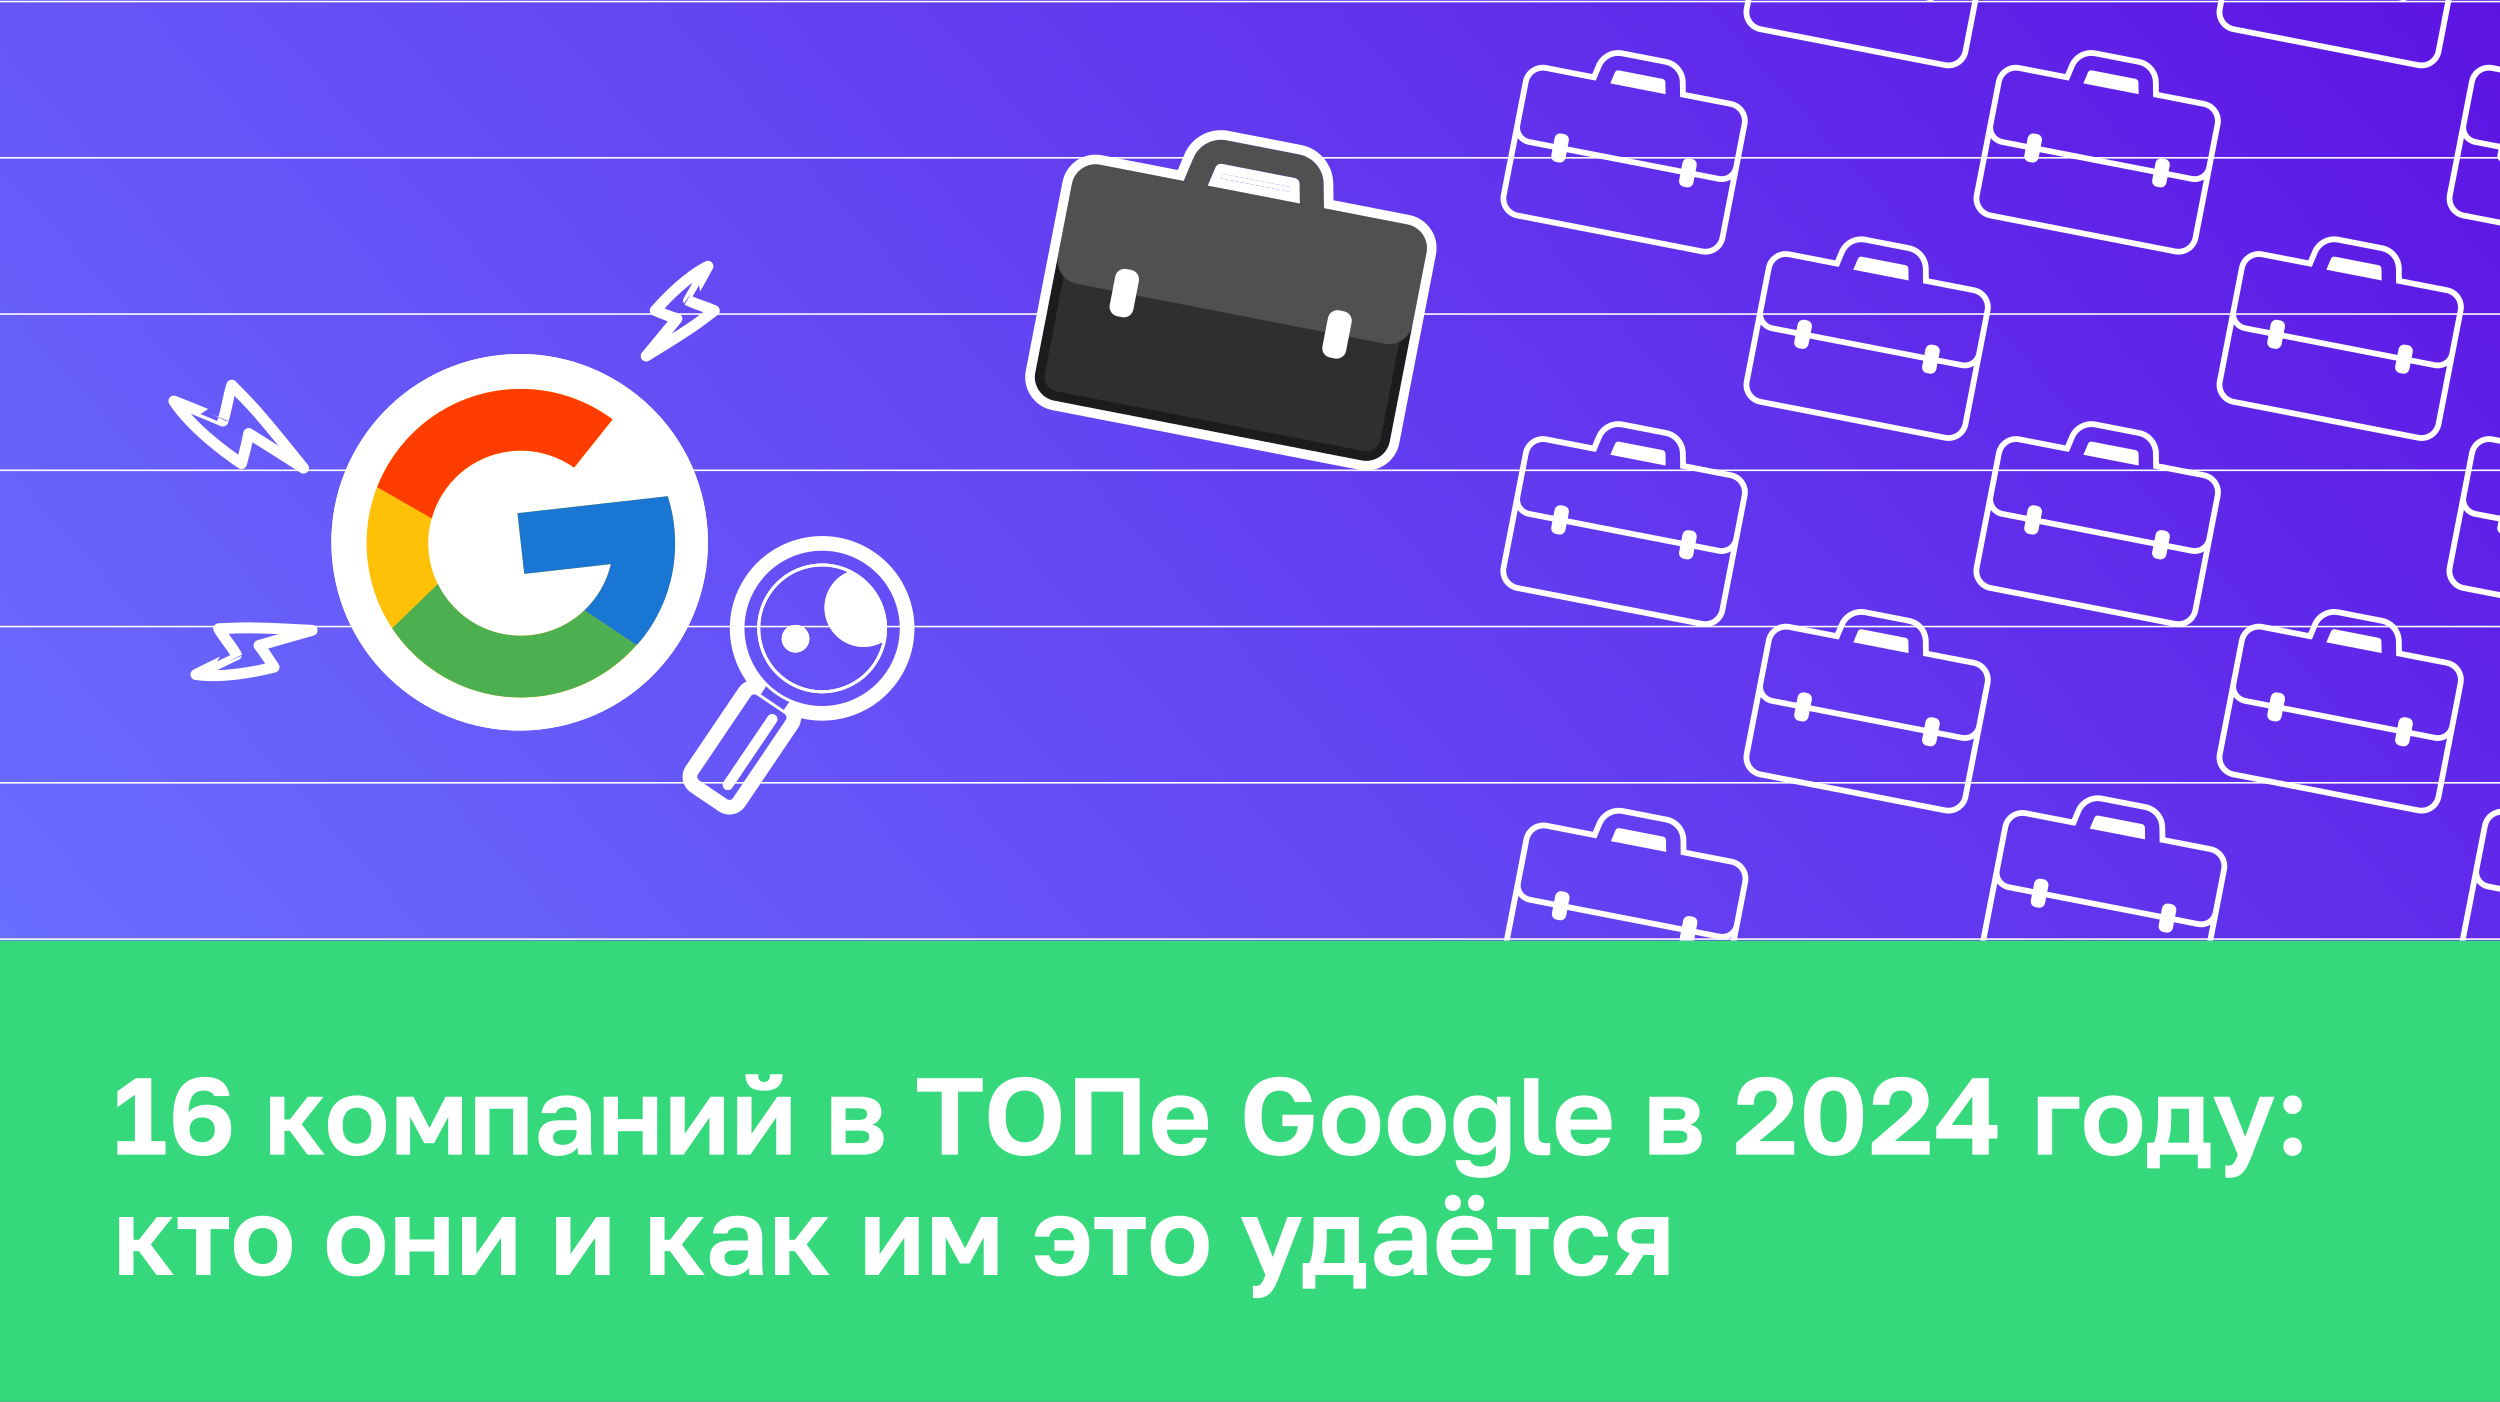 <svg width="1600" height="897" viewBox="0 0 1600 897" fill="none" xmlns="http://www.w3.org/2000/svg">
<rect x="0" y="0" width="1600" height="897" fill="#333333" stroke="none"/>
<g clip-path="url(#clip0_4491_22053)">
<g clip-path="url(#clip1_4491_22053)">
<rect width="1600" height="900" fill="#35D97B"/>
<g clip-path="url(#clip2_4491_22053)">
<rect width="1600" height="602" fill="url(#paint0_linear_4491_22053)"/>
<g clip-path="url(#clip3_4491_22053)">
<path d="M-540 -1299H2141M-540 -1199H2141M-540 -1099H2141M-540 -999H2141M-540 -899H2141M-540 -799H2141M-540 -699H2141M-540 -599H2141M-540 -499H2141M-540 -399H2141M-540 -299H2141M-540 -199H2141M-540 -99H2141M-540 1H2141M-540 101H2141M-540 201H2141M-540 301H2141M-540 401H2141M-540 501H2141M-540 601H2141M-540 701H2141M-540 801H2141M-540 901H2141M-540 1001H2141M-540 1101H2141M-540 1201H2141M-540 1301H2141M-540 1401H2141M-540 1501H2141M-540 1601H2141M-540 1701H2141M-540 1801H2141M-540 1901H2141" stroke="white"/>
</g>
</g>
<path d="M75.15 739V730.32H86.35V700.64L75.15 708.62V698.4L86.98 690H96.85V730.32H105.95V739H75.15ZM130.092 739.84C127.012 739.84 124.282 739.397 121.902 738.51C119.522 737.623 117.515 736.247 115.882 734.38C114.248 732.467 112.988 730.04 112.102 727.1C111.262 724.16 110.842 720.66 110.842 716.6V715.27C110.842 710.557 111.332 706.567 112.312 703.3C113.292 699.987 114.668 697.28 116.442 695.18C118.215 693.08 120.315 691.563 122.742 690.63C125.215 689.65 127.898 689.16 130.792 689.16C133.032 689.16 135.085 689.393 136.952 689.86C138.818 690.327 140.428 691.05 141.782 692.03C143.135 693.01 144.255 694.293 145.142 695.88C146.028 697.42 146.612 699.287 146.892 701.48H137.092C136.625 700.313 135.832 699.45 134.712 698.89C133.638 698.283 132.215 697.98 130.442 697.98C129.088 697.98 127.828 698.19 126.662 698.61C125.542 698.983 124.562 699.707 123.722 700.78C122.882 701.807 122.182 703.23 121.622 705.05C121.108 706.87 120.782 709.203 120.642 712.05C121.248 711.117 121.995 710.323 122.882 709.67C123.768 709.017 124.725 708.503 125.752 708.13C126.825 707.757 127.945 707.477 129.112 707.29C130.278 707.103 131.422 707.01 132.542 707.01C135.015 707.01 137.208 707.36 139.122 708.06C141.035 708.713 142.645 709.717 143.952 711.07C145.258 712.377 146.238 713.987 146.892 715.9C147.592 717.767 147.942 719.937 147.942 722.41V723.18C147.942 725.653 147.498 727.917 146.612 729.97C145.725 731.977 144.488 733.727 142.902 735.22C141.362 736.713 139.495 737.857 137.302 738.65C135.108 739.443 132.705 739.84 130.092 739.84ZM129.392 731.02C130.652 731.02 131.772 730.833 132.752 730.46C133.778 730.087 134.618 729.573 135.272 728.92C135.972 728.22 136.508 727.403 136.882 726.47C137.255 725.537 137.442 724.51 137.442 723.39V722.69C137.442 721.57 137.255 720.543 136.882 719.61C136.508 718.677 135.972 717.883 135.272 717.23C134.618 716.577 133.778 716.063 132.752 715.69C131.772 715.317 130.675 715.13 129.462 715.13C128.202 715.13 127.058 715.317 126.032 715.69C125.005 716.063 124.142 716.577 123.442 717.23C122.788 717.883 122.275 718.677 121.902 719.61C121.528 720.543 121.342 721.57 121.342 722.69V723.39C121.342 724.51 121.528 725.537 121.902 726.47C122.275 727.403 122.788 728.22 123.442 728.92C124.142 729.573 124.982 730.087 125.962 730.46C126.988 730.833 128.132 731.02 129.392 731.02ZM172.862 739V701.9H182.032V716.46H185.532L196.942 701.9H207.092L193.092 719.47L207.792 739H196.732L185.532 723.74H182.032V739H172.862ZM228.488 739.84C225.968 739.84 223.565 739.467 221.278 738.72C219.038 737.927 217.078 736.737 215.398 735.15C213.718 733.517 212.388 731.533 211.408 729.2C210.428 726.82 209.938 724.02 209.938 720.8V719.4C209.938 716.413 210.428 713.777 211.408 711.49C212.388 709.157 213.718 707.22 215.398 705.68C217.078 704.14 219.038 702.997 221.278 702.25C223.565 701.457 225.968 701.06 228.488 701.06C231.008 701.06 233.388 701.457 235.628 702.25C237.868 702.997 239.828 704.14 241.508 705.68C243.235 707.22 244.588 709.157 245.568 711.49C246.548 713.777 247.038 716.413 247.038 719.4V720.8C247.038 723.973 246.548 726.75 245.568 729.13C244.588 731.463 243.235 733.447 241.508 735.08C239.828 736.667 237.868 737.857 235.628 738.65C233.388 739.443 231.008 739.84 228.488 739.84ZM228.488 732C229.795 732 231.008 731.767 232.128 731.3C233.248 730.833 234.205 730.133 234.998 729.2C235.838 728.267 236.492 727.1 236.958 725.7C237.425 724.3 237.658 722.667 237.658 720.8V719.4C237.658 717.72 237.425 716.227 236.958 714.92C236.492 713.613 235.838 712.517 234.998 711.63C234.205 710.697 233.248 710.02 232.128 709.6C231.008 709.133 229.795 708.9 228.488 708.9C227.182 708.9 225.945 709.133 224.778 709.6C223.658 710.02 222.702 710.697 221.908 711.63C221.115 712.517 220.485 713.613 220.018 714.92C219.552 716.227 219.318 717.72 219.318 719.4V720.8C219.318 722.667 219.552 724.323 220.018 725.77C220.485 727.17 221.115 728.337 221.908 729.27C222.702 730.157 223.658 730.833 224.778 731.3C225.945 731.767 227.182 732 228.488 732ZM253.731 739V701.9H264.581L274.871 721.92L285.161 701.9H295.661V739H286.841V714.85L277.811 731.65H271.511L262.481 714.85V739H253.731ZM304.112 739V701.9H337.642V739H328.402V709.6H313.282V739H304.112ZM357.144 739.84C355.138 739.84 353.364 739.537 351.824 738.93C350.284 738.323 348.978 737.507 347.904 736.48C346.831 735.453 346.014 734.24 345.454 732.84C344.894 731.393 344.614 729.83 344.614 728.15C344.614 726.283 344.894 724.65 345.454 723.25C346.014 721.85 346.831 720.683 347.904 719.75C349.024 718.817 350.424 718.117 352.104 717.65C353.784 717.183 355.721 716.95 357.914 716.95H368.974V715.2C368.974 713.987 368.834 712.96 368.554 712.12C368.321 711.233 367.924 710.557 367.364 710.09C366.804 709.577 366.081 709.203 365.194 708.97C364.354 708.737 363.328 708.62 362.114 708.62C361.088 708.62 360.201 708.713 359.454 708.9C358.708 709.087 358.078 709.367 357.564 709.74C357.098 710.067 356.724 710.463 356.444 710.93C356.211 711.35 356.048 711.84 355.954 712.4H346.714C346.808 710.767 347.204 709.273 347.904 707.92C348.651 706.52 349.678 705.33 350.984 704.35C352.338 703.323 353.971 702.53 355.884 701.97C357.798 701.363 359.991 701.06 362.464 701.06C364.844 701.06 366.991 701.317 368.904 701.83C370.864 702.343 372.521 703.183 373.874 704.35C375.274 705.47 376.348 706.94 377.094 708.76C377.841 710.533 378.214 712.727 378.214 715.34V729.55C378.214 731.51 378.238 733.237 378.284 734.73C378.378 736.177 378.518 737.6 378.704 739H370.094C369.954 738.487 369.861 738.067 369.814 737.74C369.814 737.367 369.791 737.017 369.744 736.69C369.744 736.317 369.744 735.943 369.744 735.57C369.744 735.197 369.744 734.753 369.744 734.24C369.231 734.987 368.578 735.71 367.784 736.41C367.038 737.063 366.128 737.647 365.054 738.16C364.028 738.673 362.861 739.07 361.554 739.35C360.248 739.677 358.778 739.84 357.144 739.84ZM360.014 732.7C361.181 732.7 362.278 732.56 363.304 732.28C364.378 731.953 365.334 731.487 366.174 730.88C367.014 730.227 367.691 729.41 368.204 728.43C368.718 727.403 368.974 726.26 368.974 725V723.25H359.664C357.891 723.25 356.491 723.67 355.464 724.51C354.484 725.303 353.994 726.4 353.994 727.8C353.994 729.293 354.508 730.483 355.534 731.37C356.561 732.257 358.054 732.7 360.014 732.7ZM386.348 739V701.9H395.518V716.25H411.338V701.9H420.578V739H411.338V723.95H395.518V739H386.348ZM429.073 739V701.9H438.243V725.7L454.763 701.9H463.303V739H454.063V715.2L437.543 739H429.073ZM471.797 739V701.9H480.967V725.7L497.487 701.9H506.027V739H496.787V715.2L480.267 739H471.797ZM488.947 698.05C486.894 698.05 485.097 697.84 483.557 697.42C482.064 696.953 480.827 696.277 479.847 695.39C478.914 694.503 478.214 693.407 477.747 692.1C477.281 690.793 477.047 689.277 477.047 687.55H485.237C485.237 689.37 485.541 690.653 486.147 691.4C486.801 692.1 487.734 692.45 488.947 692.45C490.254 692.45 491.211 692.1 491.817 691.4C492.471 690.653 492.797 689.37 492.797 687.55H500.847C500.847 689.277 500.614 690.793 500.147 692.1C499.681 693.407 498.957 694.503 497.977 695.39C497.044 696.277 495.831 696.953 494.337 697.42C492.844 697.84 491.047 698.05 488.947 698.05ZM532.022 739V701.9H550.572C552.952 701.9 554.982 702.157 556.662 702.67C558.389 703.137 559.812 703.813 560.932 704.7C562.052 705.587 562.869 706.637 563.382 707.85C563.895 709.063 564.152 710.393 564.152 711.84C564.152 712.68 564.012 713.52 563.732 714.36C563.452 715.2 563.055 715.97 562.542 716.67C562.075 717.37 561.469 718 560.722 718.56C560.022 719.073 559.205 719.47 558.272 719.75C560.559 720.31 562.332 721.383 563.592 722.97C564.899 724.51 565.552 726.33 565.552 728.43C565.552 731.65 564.432 734.217 562.192 736.13C559.952 738.043 556.545 739 551.972 739H532.022ZM541.192 731.58H550.152C552.252 731.58 553.792 731.277 554.772 730.67C555.799 730.017 556.312 728.99 556.312 727.59C556.312 726.19 555.822 725.187 554.842 724.58C553.909 723.927 552.345 723.6 550.152 723.6H541.192V731.58ZM541.192 716.74H549.242C550.315 716.74 551.202 716.67 551.902 716.53C552.649 716.39 553.232 716.157 553.652 715.83C554.119 715.503 554.445 715.107 554.632 714.64C554.819 714.173 554.912 713.637 554.912 713.03C554.912 712.423 554.819 711.887 554.632 711.42C554.445 710.953 554.119 710.58 553.652 710.3C553.185 709.973 552.602 709.74 551.902 709.6C551.202 709.413 550.315 709.32 549.242 709.32H541.192V716.74ZM602.666 739V698.68H586.916V690H628.916V698.68H613.166V739H602.666ZM655.866 739.84C652.786 739.84 649.846 739.373 647.046 738.44C644.292 737.46 641.842 735.99 639.696 734.03C637.596 732.023 635.916 729.457 634.656 726.33C633.396 723.157 632.766 719.33 632.766 714.85V713.45C632.766 709.157 633.396 705.493 634.656 702.46C635.916 699.38 637.596 696.86 639.696 694.9C641.842 692.94 644.292 691.493 647.046 690.56C649.846 689.627 652.786 689.16 655.866 689.16C658.946 689.16 661.862 689.627 664.616 690.56C667.416 691.493 669.866 692.94 671.966 694.9C674.112 696.86 675.816 699.38 677.076 702.46C678.336 705.493 678.966 709.133 678.966 713.38V714.78C678.966 719.26 678.336 723.087 677.076 726.26C675.816 729.433 674.112 732.023 671.966 734.03C669.866 735.99 667.416 737.46 664.616 738.44C661.862 739.373 658.946 739.84 655.866 739.84ZM655.866 731.02C657.452 731.02 658.969 730.763 660.416 730.25C661.909 729.69 663.216 728.78 664.336 727.52C665.456 726.26 666.342 724.603 666.996 722.55C667.696 720.497 668.046 717.93 668.046 714.85V713.45C668.046 710.557 667.696 708.13 666.996 706.17C666.342 704.21 665.456 702.623 664.336 701.41C663.216 700.197 661.909 699.333 660.416 698.82C658.969 698.26 657.452 697.98 655.866 697.98C654.279 697.98 652.739 698.26 651.246 698.82C649.799 699.333 648.516 700.197 647.396 701.41C646.276 702.623 645.366 704.21 644.666 706.17C644.012 708.13 643.686 710.557 643.686 713.45V714.85C643.686 717.93 644.012 720.497 644.666 722.55C645.366 724.603 646.276 726.26 647.396 727.52C648.516 728.78 649.799 729.69 651.246 730.25C652.739 730.763 654.279 731.02 655.866 731.02ZM688.119 739V690H729.349V739H718.849V698.68H698.549V739H688.119ZM755.949 739.84C753.429 739.84 751.026 739.467 748.739 738.72C746.499 737.927 744.539 736.76 742.859 735.22C741.226 733.633 739.896 731.65 738.869 729.27C737.889 726.89 737.399 724.067 737.399 720.8V719.4C737.399 716.32 737.866 713.637 738.799 711.35C739.733 709.063 741.016 707.173 742.649 705.68C744.283 704.14 746.173 702.997 748.319 702.25C750.513 701.457 752.823 701.06 755.249 701.06C761.083 701.06 765.516 702.6 768.549 705.68C771.583 708.76 773.099 713.217 773.099 719.05V722.97H746.849C746.896 724.603 747.176 726.027 747.689 727.24C748.249 728.407 748.926 729.363 749.719 730.11C750.559 730.857 751.516 731.417 752.589 731.79C753.663 732.117 754.806 732.28 756.019 732.28C758.353 732.28 760.126 731.93 761.339 731.23C762.553 730.53 763.416 729.503 763.929 728.15H772.399C772.026 730.11 771.373 731.813 770.439 733.26C769.506 734.707 768.316 735.92 766.869 736.9C765.469 737.88 763.836 738.603 761.969 739.07C760.149 739.583 758.143 739.84 755.949 739.84ZM755.599 708.62C754.479 708.62 753.406 708.76 752.379 709.04C751.353 709.32 750.443 709.763 749.649 710.37C748.856 710.977 748.203 711.793 747.689 712.82C747.176 713.8 746.896 715.037 746.849 716.53H764.139C764.093 714.99 763.836 713.73 763.369 712.75C762.903 711.723 762.296 710.907 761.549 710.3C760.803 709.647 759.916 709.203 758.889 708.97C757.909 708.737 756.813 708.62 755.599 708.62ZM819.305 739.84C816.038 739.84 813.005 739.373 810.205 738.44C807.451 737.507 805.048 736.037 802.995 734.03C800.988 731.977 799.401 729.387 798.235 726.26C797.115 723.087 796.555 719.283 796.555 714.85V713.45C796.555 709.203 797.161 705.563 798.375 702.53C799.588 699.45 801.221 696.93 803.275 694.97C805.328 692.963 807.708 691.493 810.415 690.56C813.121 689.627 815.968 689.16 818.955 689.16C821.755 689.16 824.321 689.51 826.655 690.21C828.988 690.863 831.018 691.867 832.745 693.22C834.518 694.527 835.988 696.207 837.155 698.26C838.321 700.267 839.138 702.623 839.605 705.33H828.685C828.171 703.837 827.541 702.623 826.795 701.69C826.095 700.71 825.325 699.963 824.485 699.45C823.645 698.937 822.758 698.587 821.825 698.4C820.891 698.167 819.935 698.05 818.955 698.05C817.415 698.05 815.945 698.33 814.545 698.89C813.145 699.403 811.908 700.267 810.835 701.48C809.808 702.693 808.991 704.28 808.385 706.24C807.778 708.2 807.475 710.603 807.475 713.45V714.85C807.475 717.883 807.801 720.427 808.455 722.48C809.155 724.533 810.041 726.19 811.115 727.45C812.235 728.71 813.495 729.62 814.895 730.18C816.341 730.693 817.811 730.95 819.305 730.95C820.845 730.95 822.268 730.763 823.575 730.39C824.881 729.97 826.025 729.363 827.005 728.57C828.031 727.73 828.848 726.68 829.455 725.42C830.108 724.113 830.505 722.55 830.645 720.73H820.705V713.45H840.655V716.25C840.655 720.31 840.141 723.833 839.115 726.82C838.088 729.76 836.641 732.21 834.775 734.17C832.955 736.083 830.715 737.507 828.055 738.44C825.441 739.373 822.525 739.84 819.305 739.84ZM864.777 739.84C862.257 739.84 859.854 739.467 857.567 738.72C855.327 737.927 853.367 736.737 851.687 735.15C850.007 733.517 848.677 731.533 847.697 729.2C846.717 726.82 846.227 724.02 846.227 720.8V719.4C846.227 716.413 846.717 713.777 847.697 711.49C848.677 709.157 850.007 707.22 851.687 705.68C853.367 704.14 855.327 702.997 857.567 702.25C859.854 701.457 862.257 701.06 864.777 701.06C867.297 701.06 869.677 701.457 871.917 702.25C874.157 702.997 876.117 704.14 877.797 705.68C879.524 707.22 880.877 709.157 881.857 711.49C882.837 713.777 883.327 716.413 883.327 719.4V720.8C883.327 723.973 882.837 726.75 881.857 729.13C880.877 731.463 879.524 733.447 877.797 735.08C876.117 736.667 874.157 737.857 871.917 738.65C869.677 739.443 867.297 739.84 864.777 739.84ZM864.777 732C866.084 732 867.297 731.767 868.417 731.3C869.537 730.833 870.494 730.133 871.287 729.2C872.127 728.267 872.781 727.1 873.247 725.7C873.714 724.3 873.947 722.667 873.947 720.8V719.4C873.947 717.72 873.714 716.227 873.247 714.92C872.781 713.613 872.127 712.517 871.287 711.63C870.494 710.697 869.537 710.02 868.417 709.6C867.297 709.133 866.084 708.9 864.777 708.9C863.471 708.9 862.234 709.133 861.067 709.6C859.947 710.02 858.991 710.697 858.197 711.63C857.404 712.517 856.774 713.613 856.307 714.92C855.841 716.227 855.607 717.72 855.607 719.4V720.8C855.607 722.667 855.841 724.323 856.307 725.77C856.774 727.17 857.404 728.337 858.197 729.27C858.991 730.157 859.947 730.833 861.067 731.3C862.234 731.767 863.471 732 864.777 732ZM906.75 739.84C904.23 739.84 901.827 739.467 899.54 738.72C897.3 737.927 895.34 736.737 893.66 735.15C891.98 733.517 890.65 731.533 889.67 729.2C888.69 726.82 888.2 724.02 888.2 720.8V719.4C888.2 716.413 888.69 713.777 889.67 711.49C890.65 709.157 891.98 707.22 893.66 705.68C895.34 704.14 897.3 702.997 899.54 702.25C901.827 701.457 904.23 701.06 906.75 701.06C909.27 701.06 911.65 701.457 913.89 702.25C916.13 702.997 918.09 704.14 919.77 705.68C921.497 707.22 922.85 709.157 923.83 711.49C924.81 713.777 925.3 716.413 925.3 719.4V720.8C925.3 723.973 924.81 726.75 923.83 729.13C922.85 731.463 921.497 733.447 919.77 735.08C918.09 736.667 916.13 737.857 913.89 738.65C911.65 739.443 909.27 739.84 906.75 739.84ZM906.75 732C908.057 732 909.27 731.767 910.39 731.3C911.51 730.833 912.467 730.133 913.26 729.2C914.1 728.267 914.753 727.1 915.22 725.7C915.687 724.3 915.92 722.667 915.92 720.8V719.4C915.92 717.72 915.687 716.227 915.22 714.92C914.753 713.613 914.1 712.517 913.26 711.63C912.467 710.697 911.51 710.02 910.39 709.6C909.27 709.133 908.057 708.9 906.75 708.9C905.443 708.9 904.207 709.133 903.04 709.6C901.92 710.02 900.963 710.697 900.17 711.63C899.377 712.517 898.747 713.613 898.28 714.92C897.813 716.227 897.58 717.72 897.58 719.4V720.8C897.58 722.667 897.813 724.323 898.28 725.77C898.747 727.17 899.377 728.337 900.17 729.27C900.963 730.157 901.92 730.833 903.04 731.3C904.207 731.767 905.443 732 906.75 732ZM948.023 753.84C945.083 753.84 942.586 753.56 940.533 753C938.526 752.487 936.869 751.717 935.563 750.69C934.303 749.71 933.346 748.52 932.693 747.12C932.086 745.72 931.713 744.18 931.573 742.5H940.953C941.093 743.013 941.303 743.503 941.583 743.97C941.909 744.437 942.329 744.857 942.843 745.23C943.403 745.65 944.103 745.977 944.943 746.21C945.783 746.443 946.809 746.56 948.023 746.56C951.196 746.56 953.529 745.813 955.023 744.32C956.563 742.827 957.333 740.587 957.333 737.6V733.12C956.166 734.893 954.603 736.34 952.643 737.46C950.683 738.58 948.443 739.14 945.923 739.14C943.496 739.14 941.303 738.743 939.343 737.95C937.429 737.157 935.773 735.99 934.373 734.45C933.019 732.863 931.969 730.903 931.223 728.57C930.523 726.237 930.173 723.53 930.173 720.45V719.05C930.173 716.157 930.546 713.59 931.293 711.35C932.039 709.11 933.089 707.243 934.443 705.75C935.796 704.21 937.453 703.043 939.413 702.25C941.373 701.457 943.566 701.06 945.993 701.06C947.486 701.06 948.863 701.247 950.123 701.62C951.383 701.947 952.503 702.39 953.483 702.95C954.509 703.51 955.396 704.187 956.143 704.98C956.889 705.727 957.519 706.52 958.033 707.36V701.9H966.573V736.9C966.573 739.653 966.199 742.08 965.453 744.18C964.706 746.28 963.563 748.053 962.023 749.5C960.483 750.947 958.546 752.02 956.213 752.72C953.879 753.467 951.149 753.84 948.023 753.84ZM948.093 731.3C949.493 731.3 950.753 731.113 951.873 730.74C952.993 730.32 953.949 729.713 954.743 728.92C955.583 728.127 956.213 727.147 956.633 725.98C957.099 724.767 957.333 723.39 957.333 721.85V717.65C957.333 716.203 957.099 714.943 956.633 713.87C956.166 712.75 955.513 711.84 954.673 711.14C953.879 710.393 952.923 709.833 951.803 709.46C950.683 709.087 949.446 708.9 948.093 708.9C946.833 708.9 945.666 709.133 944.593 709.6C943.566 710.02 942.679 710.65 941.933 711.49C941.186 712.283 940.603 713.333 940.183 714.64C939.763 715.9 939.553 717.37 939.553 719.05V720.45C939.553 722.27 939.763 723.857 940.183 725.21C940.649 726.563 941.256 727.707 942.003 728.64C942.796 729.527 943.706 730.203 944.733 730.67C945.759 731.09 946.879 731.3 948.093 731.3ZM987.589 739.42C985.442 739.42 983.599 739.21 982.059 738.79C980.519 738.37 979.236 737.693 978.209 736.76C977.229 735.78 976.506 734.473 976.039 732.84C975.619 731.16 975.409 729.083 975.409 726.61V690H984.579V725.49C984.579 726.657 984.649 727.637 984.789 728.43C984.976 729.223 985.256 729.853 985.629 730.32C986.002 730.787 986.516 731.113 987.169 731.3C987.869 731.487 988.709 731.58 989.689 731.58C990.202 731.58 990.646 731.58 991.019 731.58C991.392 731.533 991.766 731.487 992.139 731.44V739.14C991.952 739.233 991.672 739.28 991.299 739.28C990.926 739.327 990.529 739.35 990.109 739.35C989.689 739.397 989.246 739.42 988.779 739.42C988.359 739.42 987.962 739.42 987.589 739.42ZM1014.21 739.84C1011.69 739.84 1009.29 739.467 1007 738.72C1004.76 737.927 1002.8 736.76 1001.12 735.22C999.488 733.633 998.158 731.65 997.131 729.27C996.151 726.89 995.661 724.067 995.661 720.8V719.4C995.661 716.32 996.128 713.637 997.061 711.35C997.994 709.063 999.278 707.173 1000.91 705.68C1002.54 704.14 1004.43 702.997 1006.58 702.25C1008.77 701.457 1011.08 701.06 1013.51 701.06C1019.34 701.06 1023.78 702.6 1026.81 705.68C1029.84 708.76 1031.36 713.217 1031.36 719.05V722.97H1005.11C1005.16 724.603 1005.44 726.027 1005.95 727.24C1006.51 728.407 1007.19 729.363 1007.98 730.11C1008.82 730.857 1009.78 731.417 1010.85 731.79C1011.92 732.117 1013.07 732.28 1014.28 732.28C1016.61 732.28 1018.39 731.93 1019.6 731.23C1020.81 730.53 1021.68 729.503 1022.19 728.15H1030.66C1030.29 730.11 1029.63 731.813 1028.7 733.26C1027.77 734.707 1026.58 735.92 1025.13 736.9C1023.73 737.88 1022.1 738.603 1020.23 739.07C1018.41 739.583 1016.4 739.84 1014.21 739.84ZM1013.86 708.62C1012.74 708.62 1011.67 708.76 1010.64 709.04C1009.61 709.32 1008.7 709.763 1007.91 710.37C1007.12 710.977 1006.46 711.793 1005.95 712.82C1005.44 713.8 1005.16 715.037 1005.11 716.53H1022.4C1022.35 714.99 1022.1 713.73 1021.63 712.75C1021.16 711.723 1020.56 710.907 1019.81 710.3C1019.06 709.647 1018.18 709.203 1017.15 708.97C1016.17 708.737 1015.07 708.62 1013.86 708.62ZM1055.59 739V701.9H1074.14C1076.52 701.9 1078.55 702.157 1080.23 702.67C1081.95 703.137 1083.38 703.813 1084.5 704.7C1085.62 705.587 1086.43 706.637 1086.95 707.85C1087.46 709.063 1087.72 710.393 1087.72 711.84C1087.72 712.68 1087.58 713.52 1087.3 714.36C1087.02 715.2 1086.62 715.97 1086.11 716.67C1085.64 717.37 1085.03 718 1084.29 718.56C1083.59 719.073 1082.77 719.47 1081.84 719.75C1084.12 720.31 1085.9 721.383 1087.16 722.97C1088.46 724.51 1089.12 726.33 1089.12 728.43C1089.12 731.65 1088 734.217 1085.76 736.13C1083.52 738.043 1080.11 739 1075.54 739H1055.59ZM1064.76 731.58H1073.72C1075.82 731.58 1077.36 731.277 1078.34 730.67C1079.36 730.017 1079.88 728.99 1079.88 727.59C1079.88 726.19 1079.39 725.187 1078.41 724.58C1077.47 723.927 1075.91 723.6 1073.72 723.6H1064.76V731.58ZM1064.76 716.74H1072.81C1073.88 716.74 1074.77 716.67 1075.47 716.53C1076.21 716.39 1076.8 716.157 1077.22 715.83C1077.68 715.503 1078.01 715.107 1078.2 714.64C1078.38 714.173 1078.48 713.637 1078.48 713.03C1078.48 712.423 1078.38 711.887 1078.2 711.42C1078.01 710.953 1077.68 710.58 1077.22 710.3C1076.75 709.973 1076.17 709.74 1075.47 709.6C1074.77 709.413 1073.88 709.32 1072.81 709.32H1064.76V716.74ZM1111.18 739V731.37L1128.33 716.6C1129.92 715.2 1131.27 713.987 1132.39 712.96C1133.51 711.887 1134.42 710.907 1135.12 710.02C1135.82 709.133 1136.31 708.27 1136.59 707.43C1136.92 706.59 1137.08 705.68 1137.08 704.7C1137.08 703.72 1136.94 702.81 1136.66 701.97C1136.38 701.13 1135.96 700.407 1135.4 699.8C1134.84 699.193 1134.14 698.75 1133.3 698.47C1132.51 698.143 1131.55 697.98 1130.43 697.98C1129.17 697.98 1128.03 698.143 1127 698.47C1126.02 698.75 1125.18 699.263 1124.48 700.01C1123.83 700.757 1123.31 701.713 1122.94 702.88C1122.57 704 1122.38 705.4 1122.38 707.08H1111.88C1111.88 704.327 1112.28 701.853 1113.07 699.66C1113.86 697.42 1115.03 695.53 1116.57 693.99C1118.16 692.45 1120.12 691.26 1122.45 690.42C1124.78 689.58 1127.44 689.16 1130.43 689.16C1133.28 689.16 1135.77 689.557 1137.92 690.35C1140.07 691.097 1141.84 692.17 1143.24 693.57C1144.69 694.923 1145.76 696.557 1146.46 698.47C1147.21 700.383 1147.58 702.46 1147.58 704.7C1147.58 706.38 1147.28 707.99 1146.67 709.53C1146.06 711.023 1145.22 712.47 1144.15 713.87C1143.12 715.27 1141.91 716.647 1140.51 718C1139.11 719.307 1137.62 720.613 1136.03 721.92L1125.95 730.32H1148.28V739H1111.18ZM1173.45 739.84C1170.79 739.84 1168.3 739.42 1165.96 738.58C1163.68 737.693 1161.69 736.27 1160.01 734.31C1158.33 732.303 1157 729.667 1156.02 726.4C1155.04 723.133 1154.55 719.167 1154.55 714.5V713.1C1154.55 708.713 1155.04 705.003 1156.02 701.97C1157 698.937 1158.33 696.487 1160.01 694.62C1161.69 692.707 1163.68 691.33 1165.96 690.49C1168.3 689.603 1170.79 689.16 1173.45 689.16C1176.11 689.16 1178.59 689.603 1180.87 690.49C1183.21 691.33 1185.21 692.707 1186.89 694.62C1188.57 696.487 1189.9 698.937 1190.88 701.97C1191.86 705.003 1192.35 708.713 1192.35 713.1V714.5C1192.35 719.167 1191.86 723.133 1190.88 726.4C1189.9 729.667 1188.57 732.303 1186.89 734.31C1185.21 736.27 1183.21 737.693 1180.87 738.58C1178.59 739.42 1176.11 739.84 1173.45 739.84ZM1173.38 731.02C1174.64 731.02 1175.76 730.787 1176.74 730.32C1177.77 729.853 1178.66 729.013 1179.4 727.8C1180.2 726.54 1180.8 724.837 1181.22 722.69C1181.64 720.543 1181.85 717.813 1181.85 714.5V713.1C1181.85 710.113 1181.64 707.663 1181.22 705.75C1180.8 703.79 1180.2 702.25 1179.4 701.13C1178.66 699.963 1177.77 699.147 1176.74 698.68C1175.76 698.213 1174.67 697.98 1173.45 697.98C1172.29 697.98 1171.19 698.213 1170.16 698.68C1169.14 699.147 1168.23 699.963 1167.43 701.13C1166.69 702.25 1166.1 703.79 1165.68 705.75C1165.26 707.663 1165.05 710.113 1165.05 713.1V714.5C1165.05 717.813 1165.26 720.543 1165.68 722.69C1166.1 724.837 1166.69 726.54 1167.43 727.8C1168.23 729.013 1169.14 729.853 1170.16 730.32C1171.19 730.787 1172.26 731.02 1173.38 731.02ZM1197.93 739V731.37L1215.08 716.6C1216.66 715.2 1218.02 713.987 1219.14 712.96C1220.26 711.887 1221.17 710.907 1221.87 710.02C1222.57 709.133 1223.06 708.27 1223.34 707.43C1223.66 706.59 1223.83 705.68 1223.83 704.7C1223.83 703.72 1223.69 702.81 1223.41 701.97C1223.13 701.13 1222.71 700.407 1222.15 699.8C1221.59 699.193 1220.89 698.75 1220.05 698.47C1219.25 698.143 1218.3 697.98 1217.18 697.98C1215.92 697.98 1214.77 698.143 1213.75 698.47C1212.77 698.75 1211.93 699.263 1211.23 700.01C1210.57 700.757 1210.06 701.713 1209.69 702.88C1209.31 704 1209.13 705.4 1209.13 707.08H1198.63C1198.63 704.327 1199.02 701.853 1199.82 699.66C1200.61 697.42 1201.78 695.53 1203.32 693.99C1204.9 692.45 1206.86 691.26 1209.2 690.42C1211.53 689.58 1214.19 689.16 1217.18 689.16C1220.02 689.16 1222.52 689.557 1224.67 690.35C1226.81 691.097 1228.59 692.17 1229.99 693.57C1231.43 694.923 1232.51 696.557 1233.21 698.47C1233.95 700.383 1234.33 702.46 1234.33 704.7C1234.33 706.38 1234.02 707.99 1233.42 709.53C1232.81 711.023 1231.97 712.47 1230.9 713.87C1229.87 715.27 1228.66 716.647 1227.26 718C1225.86 719.307 1224.36 720.613 1222.78 721.92L1212.7 730.32H1235.03V739H1197.93ZM1262.3 739V728.64H1239.2V721.36L1262.37 690H1272.8V719.96H1278.4V728.64H1272.8V739H1262.3ZM1249 719.96H1262.3V701.69L1249 719.96ZM1304.16 739V701.9H1330.76V709.6H1313.4V739H1304.16ZM1352.45 739.84C1349.93 739.84 1347.53 739.467 1345.24 738.72C1343 737.927 1341.04 736.737 1339.36 735.15C1337.68 733.517 1336.35 731.533 1335.37 729.2C1334.39 726.82 1333.9 724.02 1333.9 720.8V719.4C1333.9 716.413 1334.39 713.777 1335.37 711.49C1336.35 709.157 1337.68 707.22 1339.36 705.68C1341.04 704.14 1343 702.997 1345.24 702.25C1347.53 701.457 1349.93 701.06 1352.45 701.06C1354.97 701.06 1357.35 701.457 1359.59 702.25C1361.83 702.997 1363.79 704.14 1365.47 705.68C1367.2 707.22 1368.55 709.157 1369.53 711.49C1370.51 713.777 1371 716.413 1371 719.4V720.8C1371 723.973 1370.51 726.75 1369.53 729.13C1368.55 731.463 1367.2 733.447 1365.47 735.08C1363.79 736.667 1361.83 737.857 1359.59 738.65C1357.35 739.443 1354.97 739.84 1352.45 739.84ZM1352.45 732C1353.76 732 1354.97 731.767 1356.09 731.3C1357.21 730.833 1358.17 730.133 1358.96 729.2C1359.8 728.267 1360.46 727.1 1360.92 725.7C1361.39 724.3 1361.62 722.667 1361.62 720.8V719.4C1361.62 717.72 1361.39 716.227 1360.92 714.92C1360.46 713.613 1359.8 712.517 1358.96 711.63C1358.17 710.697 1357.21 710.02 1356.09 709.6C1354.97 709.133 1353.76 708.9 1352.45 708.9C1351.15 708.9 1349.91 709.133 1348.74 709.6C1347.62 710.02 1346.67 710.697 1345.87 711.63C1345.08 712.517 1344.45 713.613 1343.98 714.92C1343.52 716.227 1343.28 717.72 1343.28 719.4V720.8C1343.28 722.667 1343.52 724.323 1343.98 725.77C1344.45 727.17 1345.08 728.337 1345.87 729.27C1346.67 730.157 1347.62 730.833 1348.74 731.3C1349.91 731.767 1351.15 732 1352.45 732ZM1374.14 747.75V731.3H1378.34C1378.81 730.6 1379.21 729.597 1379.53 728.29C1379.91 726.937 1380.21 725.443 1380.44 723.81C1380.68 722.13 1380.84 720.38 1380.93 718.56C1381.07 716.693 1381.14 714.85 1381.14 713.03V701.9H1410.19V731.3H1414.74V747.75H1406.62V739H1382.26V747.75H1374.14ZM1387.37 731.3H1400.95V709.6H1389.61V714.5C1389.61 716.087 1389.57 717.697 1389.47 719.33C1389.43 720.917 1389.31 722.457 1389.12 723.95C1388.98 725.397 1388.75 726.75 1388.42 728.01C1388.14 729.27 1387.79 730.367 1387.37 731.3ZM1426.31 753.84C1425.94 753.84 1425.59 753.817 1425.26 753.77C1424.93 753.77 1424.58 753.7 1424.21 753.56V745.79C1424.58 745.883 1424.93 745.93 1425.26 745.93C1425.59 745.977 1425.94 746 1426.31 746C1427.01 746 1427.62 745.86 1428.13 745.58C1428.64 745.347 1429.13 744.95 1429.6 744.39C1430.07 743.83 1430.49 743.107 1430.86 742.22C1431.28 741.333 1431.72 740.26 1432.19 739L1416.51 701.9H1426.87L1436.95 727.52L1446.26 701.9H1455.71L1441.43 739C1440.45 741.613 1439.49 743.853 1438.56 745.72C1437.63 747.633 1436.6 749.173 1435.48 750.34C1434.36 751.553 1433.08 752.44 1431.63 753C1430.18 753.56 1428.41 753.84 1426.31 753.84ZM1467.26 739.84C1466.42 739.84 1465.63 739.677 1464.88 739.35C1464.18 739.07 1463.58 738.65 1463.06 738.09C1462.55 737.53 1462.13 736.9 1461.8 736.2C1461.48 735.5 1461.31 734.73 1461.31 733.89C1461.31 733.05 1461.45 732.257 1461.73 731.51C1462.06 730.763 1462.48 730.133 1462.99 729.62C1463.55 729.107 1464.18 728.71 1464.88 728.43C1465.63 728.103 1466.45 727.94 1467.33 727.94C1468.17 727.94 1468.94 728.103 1469.64 728.43C1470.34 728.71 1470.95 729.107 1471.46 729.62C1472.02 730.133 1472.44 730.763 1472.72 731.51C1473.05 732.257 1473.21 733.05 1473.21 733.89C1473.21 734.73 1473.05 735.523 1472.72 736.27C1472.44 736.97 1472.02 737.6 1471.46 738.16C1470.95 738.673 1470.32 739.07 1469.57 739.35C1468.87 739.677 1468.1 739.84 1467.26 739.84ZM1467.26 712.96C1466.42 712.96 1465.63 712.82 1464.88 712.54C1464.18 712.213 1463.58 711.77 1463.06 711.21C1462.55 710.65 1462.13 710.02 1461.8 709.32C1461.48 708.62 1461.31 707.85 1461.31 707.01C1461.31 706.17 1461.45 705.377 1461.73 704.63C1462.06 703.883 1462.48 703.253 1462.99 702.74C1463.55 702.227 1464.18 701.83 1464.88 701.55C1465.63 701.223 1466.45 701.06 1467.33 701.06C1468.17 701.06 1468.94 701.223 1469.64 701.55C1470.34 701.83 1470.95 702.227 1471.46 702.74C1472.02 703.253 1472.44 703.883 1472.72 704.63C1473.05 705.377 1473.21 706.17 1473.21 707.01C1473.21 707.85 1473.05 708.643 1472.72 709.39C1472.44 710.09 1472.02 710.72 1471.46 711.28C1470.95 711.793 1470.32 712.213 1469.57 712.54C1468.87 712.82 1468.1 712.96 1467.26 712.96ZM76.27 816V778.9H85.44V793.46H88.94L100.35 778.9H110.5L96.5 796.47L111.2 816H100.14L88.94 800.74H85.44V816H76.27ZM125.494 816V786.6H113.664V778.9H146.564V786.6H134.734V816H125.494ZM168.264 816.84C165.744 816.84 163.34 816.467 161.054 815.72C158.814 814.927 156.854 813.737 155.174 812.15C153.494 810.517 152.164 808.533 151.184 806.2C150.204 803.82 149.714 801.02 149.714 797.8V796.4C149.714 793.413 150.204 790.777 151.184 788.49C152.164 786.157 153.494 784.22 155.174 782.68C156.854 781.14 158.814 779.997 161.054 779.25C163.34 778.457 165.744 778.06 168.264 778.06C170.784 778.06 173.164 778.457 175.404 779.25C177.644 779.997 179.604 781.14 181.284 782.68C183.01 784.22 184.364 786.157 185.344 788.49C186.324 790.777 186.814 793.413 186.814 796.4V797.8C186.814 800.973 186.324 803.75 185.344 806.13C184.364 808.463 183.01 810.447 181.284 812.08C179.604 813.667 177.644 814.857 175.404 815.65C173.164 816.443 170.784 816.84 168.264 816.84ZM168.264 809C169.57 809 170.784 808.767 171.904 808.3C173.024 807.833 173.98 807.133 174.774 806.2C175.614 805.267 176.267 804.1 176.734 802.7C177.2 801.3 177.434 799.667 177.434 797.8V796.4C177.434 794.72 177.2 793.227 176.734 791.92C176.267 790.613 175.614 789.517 174.774 788.63C173.98 787.697 173.024 787.02 171.904 786.6C170.784 786.133 169.57 785.9 168.264 785.9C166.957 785.9 165.72 786.133 164.554 786.6C163.434 787.02 162.477 787.697 161.684 788.63C160.89 789.517 160.26 790.613 159.794 791.92C159.327 793.227 159.094 794.72 159.094 796.4V797.8C159.094 799.667 159.327 801.323 159.794 802.77C160.26 804.17 160.89 805.337 161.684 806.27C162.477 807.157 163.434 807.833 164.554 808.3C165.72 808.767 166.957 809 168.264 809ZM227.736 816.84C225.216 816.84 222.813 816.467 220.526 815.72C218.286 814.927 216.326 813.737 214.646 812.15C212.966 810.517 211.636 808.533 210.656 806.2C209.676 803.82 209.186 801.02 209.186 797.8V796.4C209.186 793.413 209.676 790.777 210.656 788.49C211.636 786.157 212.966 784.22 214.646 782.68C216.326 781.14 218.286 779.997 220.526 779.25C222.813 778.457 225.216 778.06 227.736 778.06C230.256 778.06 232.636 778.457 234.876 779.25C237.116 779.997 239.076 781.14 240.756 782.68C242.483 784.22 243.836 786.157 244.816 788.49C245.796 790.777 246.286 793.413 246.286 796.4V797.8C246.286 800.973 245.796 803.75 244.816 806.13C243.836 808.463 242.483 810.447 240.756 812.08C239.076 813.667 237.116 814.857 234.876 815.65C232.636 816.443 230.256 816.84 227.736 816.84ZM227.736 809C229.043 809 230.256 808.767 231.376 808.3C232.496 807.833 233.453 807.133 234.246 806.2C235.086 805.267 235.74 804.1 236.206 802.7C236.673 801.3 236.906 799.667 236.906 797.8V796.4C236.906 794.72 236.673 793.227 236.206 791.92C235.74 790.613 235.086 789.517 234.246 788.63C233.453 787.697 232.496 787.02 231.376 786.6C230.256 786.133 229.043 785.9 227.736 785.9C226.43 785.9 225.193 786.133 224.026 786.6C222.906 787.02 221.95 787.697 221.156 788.63C220.363 789.517 219.733 790.613 219.266 791.92C218.8 793.227 218.566 794.72 218.566 796.4V797.8C218.566 799.667 218.8 801.323 219.266 802.77C219.733 804.17 220.363 805.337 221.156 806.27C221.95 807.157 222.906 807.833 224.026 808.3C225.193 808.767 226.43 809 227.736 809ZM252.979 816V778.9H262.149V793.25H277.969V778.9H287.209V816H277.969V800.95H262.149V816H252.979ZM295.704 816V778.9H304.874V802.7L321.394 778.9H329.934V816H320.694V792.2L304.174 816H295.704ZM355.928 816V778.9H365.098V802.7L381.618 778.9H390.158V816H380.918V792.2L364.398 816H355.928ZM416.153 816V778.9H425.323V793.46H428.823L440.233 778.9H450.383L436.383 796.47L451.083 816H440.023L428.823 800.74H425.323V816H416.153ZM466.793 816.84C464.786 816.84 463.013 816.537 461.473 815.93C459.933 815.323 458.626 814.507 457.553 813.48C456.48 812.453 455.663 811.24 455.103 809.84C454.543 808.393 454.263 806.83 454.263 805.15C454.263 803.283 454.543 801.65 455.103 800.25C455.663 798.85 456.48 797.683 457.553 796.75C458.673 795.817 460.073 795.117 461.753 794.65C463.433 794.183 465.37 793.95 467.563 793.95H478.623V792.2C478.623 790.987 478.483 789.96 478.203 789.12C477.97 788.233 477.573 787.557 477.013 787.09C476.453 786.577 475.73 786.203 474.843 785.97C474.003 785.737 472.976 785.62 471.763 785.62C470.736 785.62 469.85 785.713 469.103 785.9C468.356 786.087 467.726 786.367 467.213 786.74C466.746 787.067 466.373 787.463 466.093 787.93C465.86 788.35 465.696 788.84 465.603 789.4H456.363C456.456 787.767 456.853 786.273 457.553 784.92C458.3 783.52 459.326 782.33 460.633 781.35C461.986 780.323 463.62 779.53 465.533 778.97C467.446 778.363 469.64 778.06 472.113 778.06C474.493 778.06 476.64 778.317 478.553 778.83C480.513 779.343 482.17 780.183 483.523 781.35C484.923 782.47 485.996 783.94 486.743 785.76C487.49 787.533 487.863 789.727 487.863 792.34V806.55C487.863 808.51 487.886 810.237 487.933 811.73C488.026 813.177 488.166 814.6 488.353 816H479.743C479.603 815.487 479.51 815.067 479.463 814.74C479.463 814.367 479.44 814.017 479.393 813.69C479.393 813.317 479.393 812.943 479.393 812.57C479.393 812.197 479.393 811.753 479.393 811.24C478.88 811.987 478.226 812.71 477.433 813.41C476.686 814.063 475.776 814.647 474.703 815.16C473.676 815.673 472.51 816.07 471.203 816.35C469.896 816.677 468.426 816.84 466.793 816.84ZM469.663 809.7C470.83 809.7 471.926 809.56 472.953 809.28C474.026 808.953 474.983 808.487 475.823 807.88C476.663 807.227 477.34 806.41 477.853 805.43C478.366 804.403 478.623 803.26 478.623 802V800.25H469.313C467.54 800.25 466.14 800.67 465.113 801.51C464.133 802.303 463.643 803.4 463.643 804.8C463.643 806.293 464.156 807.483 465.183 808.37C466.21 809.257 467.703 809.7 469.663 809.7ZM495.997 816V778.9H505.167V793.46H508.667L520.077 778.9H530.227L516.227 796.47L530.927 816H519.867L508.667 800.74H505.167V816H495.997ZM553.76 816V778.9H562.93V802.7L579.45 778.9H587.99V816H578.75V792.2L562.23 816H553.76ZM596.485 816V778.9H607.335L617.625 798.92L627.915 778.9H638.415V816H629.595V791.85L620.565 808.65H614.265L605.235 791.85V816H596.485ZM678.996 816.84C676.709 816.84 674.562 816.537 672.556 815.93C670.596 815.277 668.869 814.367 667.376 813.2C665.929 812.033 664.762 810.633 663.876 809C662.989 807.32 662.429 805.453 662.196 803.4H671.576C672.042 805.22 672.929 806.62 674.236 807.6C675.589 808.533 677.176 809 678.996 809C680.256 809 681.376 808.837 682.356 808.51C683.336 808.183 684.176 807.67 684.876 806.97C685.622 806.27 686.229 805.383 686.696 804.31C687.162 803.237 687.489 801.953 687.676 800.46H674.796V793.74H687.606C687.419 792.387 687.092 791.22 686.626 790.24C686.159 789.26 685.552 788.467 684.806 787.86C684.059 787.207 683.196 786.717 682.216 786.39C681.282 786.063 680.209 785.9 678.996 785.9C677.876 785.9 676.896 786.017 676.056 786.25C675.216 786.483 674.492 786.857 673.886 787.37C673.279 787.883 672.789 788.49 672.416 789.19C672.042 789.89 671.762 790.637 671.576 791.43H662.196C662.382 789.61 662.849 787.883 663.596 786.25C664.389 784.617 665.486 783.193 666.886 781.98C668.286 780.767 669.989 779.81 671.996 779.11C674.049 778.41 676.382 778.06 678.996 778.06C681.609 778.06 684.036 778.457 686.276 779.25C688.516 780.043 690.429 781.21 692.016 782.75C693.649 784.29 694.909 786.203 695.796 788.49C696.729 790.777 697.196 793.413 697.196 796.4V797.8C697.196 800.973 696.752 803.75 695.866 806.13C695.026 808.51 693.812 810.493 692.226 812.08C690.639 813.667 688.726 814.857 686.486 815.65C684.246 816.443 681.749 816.84 678.996 816.84ZM712.222 816V786.6H700.392V778.9H733.292V786.6H721.462V816H712.222ZM754.992 816.84C752.472 816.84 750.069 816.467 747.782 815.72C745.542 814.927 743.582 813.737 741.902 812.15C740.222 810.517 738.892 808.533 737.912 806.2C736.932 803.82 736.442 801.02 736.442 797.8V796.4C736.442 793.413 736.932 790.777 737.912 788.49C738.892 786.157 740.222 784.22 741.902 782.68C743.582 781.14 745.542 779.997 747.782 779.25C750.069 778.457 752.472 778.06 754.992 778.06C757.512 778.06 759.892 778.457 762.132 779.25C764.372 779.997 766.332 781.14 768.012 782.68C769.739 784.22 771.092 786.157 772.072 788.49C773.052 790.777 773.542 793.413 773.542 796.4V797.8C773.542 800.973 773.052 803.75 772.072 806.13C771.092 808.463 769.739 810.447 768.012 812.08C766.332 813.667 764.372 814.857 762.132 815.65C759.892 816.443 757.512 816.84 754.992 816.84ZM754.992 809C756.299 809 757.512 808.767 758.632 808.3C759.752 807.833 760.709 807.133 761.502 806.2C762.342 805.267 762.996 804.1 763.462 802.7C763.929 801.3 764.162 799.667 764.162 797.8V796.4C764.162 794.72 763.929 793.227 763.462 791.92C762.996 790.613 762.342 789.517 761.502 788.63C760.709 787.697 759.752 787.02 758.632 786.6C757.512 786.133 756.299 785.9 754.992 785.9C753.686 785.9 752.449 786.133 751.282 786.6C750.162 787.02 749.206 787.697 748.412 788.63C747.619 789.517 746.989 790.613 746.522 791.92C746.056 793.227 745.822 794.72 745.822 796.4V797.8C745.822 799.667 746.056 801.323 746.522 802.77C746.989 804.17 747.619 805.337 748.412 806.27C749.206 807.157 750.162 807.833 751.282 808.3C752.449 808.767 753.686 809 754.992 809ZM803.965 830.84C803.592 830.84 803.242 830.817 802.915 830.77C802.588 830.77 802.238 830.7 801.865 830.56V822.79C802.238 822.883 802.588 822.93 802.915 822.93C803.242 822.977 803.592 823 803.965 823C804.665 823 805.272 822.86 805.785 822.58C806.298 822.347 806.788 821.95 807.255 821.39C807.722 820.83 808.142 820.107 808.515 819.22C808.935 818.333 809.378 817.26 809.845 816L794.165 778.9H804.525L814.605 804.52L823.915 778.9H833.365L819.085 816C818.105 818.613 817.148 820.853 816.215 822.72C815.282 824.633 814.255 826.173 813.135 827.34C812.015 828.553 810.732 829.44 809.285 830C807.838 830.56 806.065 830.84 803.965 830.84ZM833.693 824.75V808.3H837.893C838.36 807.6 838.756 806.597 839.083 805.29C839.456 803.937 839.76 802.443 839.993 800.81C840.226 799.13 840.39 797.38 840.483 795.56C840.623 793.693 840.693 791.85 840.693 790.03V778.9H869.743V808.3H874.293V824.75H866.173V816H841.813V824.75H833.693ZM846.923 808.3H860.503V786.6H849.163V791.5C849.163 793.087 849.116 794.697 849.023 796.33C848.976 797.917 848.86 799.457 848.673 800.95C848.533 802.397 848.3 803.75 847.973 805.01C847.693 806.27 847.343 807.367 846.923 808.3ZM891.988 816.84C889.982 816.84 888.208 816.537 886.668 815.93C885.128 815.323 883.822 814.507 882.748 813.48C881.675 812.453 880.858 811.24 880.298 809.84C879.738 808.393 879.458 806.83 879.458 805.15C879.458 803.283 879.738 801.65 880.298 800.25C880.858 798.85 881.675 797.683 882.748 796.75C883.868 795.817 885.268 795.117 886.948 794.65C888.628 794.183 890.565 793.95 892.758 793.95H903.818V792.2C903.818 790.987 903.678 789.96 903.398 789.12C903.165 788.233 902.768 787.557 902.208 787.09C901.648 786.577 900.925 786.203 900.038 785.97C899.198 785.737 898.172 785.62 896.958 785.62C895.932 785.62 895.045 785.713 894.298 785.9C893.552 786.087 892.922 786.367 892.408 786.74C891.942 787.067 891.568 787.463 891.288 787.93C891.055 788.35 890.892 788.84 890.798 789.4H881.558C881.652 787.767 882.048 786.273 882.748 784.92C883.495 783.52 884.522 782.33 885.828 781.35C887.182 780.323 888.815 779.53 890.728 778.97C892.642 778.363 894.835 778.06 897.308 778.06C899.688 778.06 901.835 778.317 903.748 778.83C905.708 779.343 907.365 780.183 908.718 781.35C910.118 782.47 911.192 783.94 911.938 785.76C912.685 787.533 913.058 789.727 913.058 792.34V806.55C913.058 808.51 913.082 810.237 913.128 811.73C913.222 813.177 913.362 814.6 913.548 816H904.938C904.798 815.487 904.705 815.067 904.658 814.74C904.658 814.367 904.635 814.017 904.588 813.69C904.588 813.317 904.588 812.943 904.588 812.57C904.588 812.197 904.588 811.753 904.588 811.24C904.075 811.987 903.422 812.71 902.628 813.41C901.882 814.063 900.972 814.647 899.898 815.16C898.872 815.673 897.705 816.07 896.398 816.35C895.092 816.677 893.622 816.84 891.988 816.84ZM894.858 809.7C896.025 809.7 897.122 809.56 898.148 809.28C899.222 808.953 900.178 808.487 901.018 807.88C901.858 807.227 902.535 806.41 903.048 805.43C903.562 804.403 903.818 803.26 903.818 802V800.25H894.508C892.735 800.25 891.335 800.67 890.308 801.51C889.328 802.303 888.838 803.4 888.838 804.8C888.838 806.293 889.352 807.483 890.378 808.37C891.405 809.257 892.898 809.7 894.858 809.7ZM937.922 816.84C935.402 816.84 932.999 816.467 930.712 815.72C928.472 814.927 926.512 813.76 924.832 812.22C923.199 810.633 921.869 808.65 920.842 806.27C919.862 803.89 919.372 801.067 919.372 797.8V796.4C919.372 793.32 919.839 790.637 920.772 788.35C921.705 786.063 922.989 784.173 924.622 782.68C926.255 781.14 928.145 779.997 930.292 779.25C932.485 778.457 934.795 778.06 937.222 778.06C943.055 778.06 947.489 779.6 950.522 782.68C953.555 785.76 955.072 790.217 955.072 796.05V799.97H928.822C928.869 801.603 929.149 803.027 929.662 804.24C930.222 805.407 930.899 806.363 931.692 807.11C932.532 807.857 933.489 808.417 934.562 808.79C935.635 809.117 936.779 809.28 937.992 809.28C940.325 809.28 942.099 808.93 943.312 808.23C944.525 807.53 945.389 806.503 945.902 805.15H954.372C953.999 807.11 953.345 808.813 952.412 810.26C951.479 811.707 950.289 812.92 948.842 813.9C947.442 814.88 945.809 815.603 943.942 816.07C942.122 816.583 940.115 816.84 937.922 816.84ZM937.572 785.62C936.452 785.62 935.379 785.76 934.352 786.04C933.325 786.32 932.415 786.763 931.622 787.37C930.829 787.977 930.175 788.793 929.662 789.82C929.149 790.8 928.869 792.037 928.822 793.53H946.112C946.065 791.99 945.809 790.73 945.342 789.75C944.875 788.723 944.269 787.907 943.522 787.3C942.775 786.647 941.889 786.203 940.862 785.97C939.882 785.737 938.785 785.62 937.572 785.62ZM929.872 774.98C929.125 774.98 928.425 774.863 927.772 774.63C927.165 774.35 926.629 773.977 926.162 773.51C925.695 773.043 925.322 772.507 925.042 771.9C924.809 771.247 924.692 770.547 924.692 769.8C924.692 769.053 924.809 768.377 925.042 767.77C925.322 767.117 925.695 766.557 926.162 766.09C926.629 765.623 927.165 765.273 927.772 765.04C928.425 764.76 929.125 764.62 929.872 764.62C930.619 764.62 931.295 764.76 931.902 765.04C932.555 765.273 933.115 765.623 933.582 766.09C934.049 766.557 934.399 767.117 934.632 767.77C934.912 768.377 935.052 769.053 935.052 769.8C935.052 770.547 934.912 771.247 934.632 771.9C934.399 772.507 934.049 773.043 933.582 773.51C933.115 773.977 932.555 774.35 931.902 774.63C931.295 774.863 930.619 774.98 929.872 774.98ZM944.712 774.98C943.965 774.98 943.265 774.863 942.612 774.63C942.005 774.35 941.469 773.977 941.002 773.51C940.535 773.043 940.162 772.507 939.882 771.9C939.649 771.247 939.532 770.547 939.532 769.8C939.532 769.053 939.649 768.377 939.882 767.77C940.162 767.117 940.535 766.557 941.002 766.09C941.469 765.623 942.005 765.273 942.612 765.04C943.265 764.76 943.965 764.62 944.712 764.62C945.459 764.62 946.135 764.76 946.742 765.04C947.395 765.273 947.955 765.623 948.422 766.09C948.889 766.557 949.239 767.117 949.472 767.77C949.752 768.377 949.892 769.053 949.892 769.8C949.892 770.547 949.752 771.247 949.472 771.9C949.239 772.507 948.889 773.043 948.422 773.51C947.955 773.977 947.395 774.35 946.742 774.63C946.135 774.863 945.459 774.98 944.712 774.98ZM970.074 816V786.6H958.244V778.9H991.144V786.6H979.314V816H970.074ZM1012.49 816.84C1009.93 816.84 1007.52 816.443 1005.28 815.65C1003.09 814.857 1001.18 813.667 999.544 812.08C997.91 810.493 996.627 808.51 995.694 806.13C994.76 803.75 994.294 800.973 994.294 797.8V796.4C994.294 793.413 994.784 790.777 995.764 788.49C996.744 786.203 998.05 784.29 999.684 782.75C1001.36 781.21 1003.3 780.043 1005.49 779.25C1007.73 778.457 1010.07 778.06 1012.49 778.06C1015.11 778.06 1017.42 778.41 1019.42 779.11C1021.48 779.81 1023.2 780.767 1024.6 781.98C1026 783.193 1027.1 784.617 1027.89 786.25C1028.69 787.883 1029.15 789.61 1029.29 791.43H1019.91C1019.73 790.637 1019.45 789.89 1019.07 789.19C1018.7 788.49 1018.21 787.883 1017.6 787.37C1017.04 786.857 1016.32 786.483 1015.43 786.25C1014.59 786.017 1013.61 785.9 1012.49 785.9C1011.33 785.9 1010.21 786.11 1009.13 786.53C1008.06 786.95 1007.1 787.58 1006.26 788.42C1005.47 789.26 1004.84 790.357 1004.37 791.71C1003.91 793.017 1003.67 794.58 1003.67 796.4V797.8C1003.67 799.76 1003.88 801.463 1004.3 802.91C1004.77 804.31 1005.4 805.477 1006.19 806.41C1006.99 807.297 1007.92 807.95 1008.99 808.37C1010.07 808.79 1011.23 809 1012.49 809C1014.31 809 1015.88 808.533 1017.18 807.6C1018.54 806.62 1019.45 805.22 1019.91 803.4H1029.29C1029.06 805.453 1028.48 807.32 1027.54 809C1026.66 810.633 1025.47 812.033 1023.97 813.2C1022.53 814.367 1020.82 815.277 1018.86 815.93C1016.95 816.537 1014.83 816.84 1012.49 816.84ZM1033.52 816L1043.11 802.07C1040.27 801.137 1038.19 799.737 1036.88 797.87C1035.58 795.957 1034.92 793.763 1034.92 791.29C1034.92 789.47 1035.25 787.813 1035.9 786.32C1036.56 784.78 1037.49 783.45 1038.7 782.33C1039.96 781.21 1041.55 780.37 1043.46 779.81C1045.42 779.203 1047.71 778.9 1050.32 778.9H1067.82V816H1058.58V803.19H1051.93L1043.88 816H1033.52ZM1044.16 791.29C1044.16 792.877 1044.68 794.043 1045.7 794.79C1046.78 795.537 1048.2 795.91 1049.97 795.91H1058.58V786.6H1049.97C1048.2 786.6 1046.78 786.997 1045.7 787.79C1044.68 788.537 1044.16 789.703 1044.16 791.29Z" fill="white"/>
</g>
<g clip-path="url(#clip4_4491_22053)">
<path d="M531.99 374.973C524.254 386.422 527.264 401.974 538.713 409.71C546.778 415.16 556.88 415.277 564.851 410.868C568.326 395.412 562.278 378.715 548.359 369.31C546.508 368.059 544.59 366.986 542.623 366.086C538.451 367.921 534.73 370.917 531.99 374.973Z" fill="white"/>
<path d="M516.482 413.735C513.745 417.786 508.242 418.851 504.191 416.114C500.139 413.377 499.074 407.873 501.812 403.822C504.549 399.771 510.052 398.706 514.104 401.444C518.155 404.181 519.22 409.684 516.482 413.735Z" fill="white"/>
<path d="M491.478 458.514C492.493 457.012 494.534 456.617 496.036 457.632C497.538 458.647 497.932 460.687 496.918 462.189L468.565 504.148C467.551 505.65 465.51 506.045 464.008 505.03C462.506 504.015 462.111 501.975 463.126 500.473L491.478 458.514Z" fill="white"/>
<path fill-rule="evenodd" clip-rule="evenodd" d="M502.916 436.562C521.916 449.401 547.727 444.406 560.566 425.406C573.405 406.406 568.41 380.595 549.409 367.756C530.409 354.917 504.598 359.912 491.759 378.913C478.921 397.913 483.916 423.724 502.916 436.562ZM542.623 366.086C544.59 366.986 546.508 368.059 548.359 369.31C562.278 378.715 568.326 395.412 564.851 410.868C564.787 411.151 564.72 411.433 564.65 411.714C563.56 416.108 561.693 420.387 559.012 424.356C546.753 442.498 522.108 447.267 503.966 435.008C485.824 422.75 481.055 398.105 493.313 379.963C504.322 363.672 525.317 358.164 542.623 366.086Z" fill="white"/>
<path fill-rule="evenodd" clip-rule="evenodd" d="M512.725 459.705C535.885 465.107 561.001 456.123 575.115 435.237C593.383 408.201 586.275 371.476 559.24 353.207C532.205 334.939 495.479 342.046 477.211 369.082C463.097 389.968 464.133 416.623 477.785 436.095C475.795 436.987 474.02 438.427 472.709 440.367L438.934 490.351C435.186 495.898 436.645 503.432 442.191 507.18L460.051 519.248C465.598 522.996 473.133 521.538 476.881 515.992L510.656 466.007C511.966 464.067 512.64 461.884 512.725 459.705ZM553.99 360.977C576.734 376.346 582.713 407.242 567.344 429.986C554.322 449.258 530.149 456.495 509.234 448.902C505.467 447.535 501.806 445.686 498.336 443.341C494.865 440.996 491.784 438.289 489.11 435.304C474.263 418.732 471.959 393.604 484.981 374.332C500.349 351.588 531.246 345.609 553.99 360.977ZM560.566 425.406C547.727 444.406 521.916 449.401 502.916 436.562C483.916 423.724 478.921 397.913 491.759 378.913C504.598 359.912 530.409 354.917 549.409 367.756C568.41 380.595 573.405 406.406 560.566 425.406ZM531.99 374.973C524.254 386.422 527.264 401.974 538.713 409.71C546.778 415.16 556.88 415.277 564.851 410.868C564.787 411.151 564.72 411.433 564.65 411.714C563.56 416.108 561.693 420.387 559.012 424.356C546.753 442.498 522.108 447.267 503.966 435.008C485.824 422.75 481.055 398.105 493.313 379.963C504.322 363.672 525.317 358.164 542.623 366.086C538.451 367.921 534.73 370.917 531.99 374.973ZM516.482 413.735C513.745 417.786 508.242 418.851 504.191 416.114C500.139 413.377 499.074 407.873 501.812 403.822C504.549 399.771 510.052 398.706 514.104 401.444C518.155 404.181 519.22 409.684 516.482 413.735ZM490.119 439.064C492.292 441.182 494.683 443.136 497.285 444.895C499.888 446.654 502.594 448.143 505.369 449.369C504.938 449.66 504.555 450.037 504.246 450.494L501.644 454.344L486.893 444.376L489.494 440.526C489.803 440.069 490.009 439.573 490.119 439.064ZM502.885 460.757C503.734 459.502 503.404 457.796 502.148 456.948L484.288 444.88C483.033 444.032 481.328 444.362 480.479 445.617L446.705 495.601C445.856 496.857 446.186 498.562 447.442 499.41L465.301 511.478C466.557 512.327 468.262 511.997 469.11 510.741L502.885 460.757ZM496.918 462.189L468.565 504.148C467.551 505.65 465.51 506.045 464.008 505.03C462.506 504.015 462.111 501.975 463.126 500.473L491.478 458.514C492.493 457.012 494.534 456.617 496.036 457.632C497.538 458.647 497.932 460.687 496.918 462.189Z" fill="white"/>
<path d="M452.305 333.546C459.766 399.667 412.213 459.317 346.092 466.779C279.971 474.24 220.321 426.686 212.86 360.565C205.399 294.444 252.952 234.794 319.073 227.333C385.194 219.872 444.844 267.425 452.305 333.546Z" fill="white"/>
<path fill-rule="evenodd" clip-rule="evenodd" d="M346.092 466.779C412.213 459.317 459.766 399.667 452.305 333.546C444.844 267.425 385.194 219.872 319.073 227.333C252.952 234.794 205.399 294.444 212.86 360.565C220.321 426.686 279.971 474.24 346.092 466.779Z" fill="white"/>
<path d="M427.352 317.577L419.45 318.469L331.154 328.432L335.536 367.267L390.981 361.011C385.47 384.768 365.585 403.619 339.965 406.51C307.457 410.178 278.127 386.796 274.459 354.288C270.791 321.781 294.173 292.451 326.68 288.782C341.685 287.089 355.976 291.21 367.413 299.283L392.031 268.403C372.667 254.05 348.093 246.624 322.252 249.54C268.073 255.654 229.103 304.537 235.216 358.716C241.33 412.895 290.214 451.866 344.393 445.752C398.572 439.639 437.542 390.755 431.428 336.576C430.686 329.998 429.285 323.653 427.352 317.577Z" fill="#FFC107"/>
<path d="M241.375 311.777L276.276 331.778C282.561 309.201 301.962 291.572 326.68 288.783C341.686 287.089 355.976 291.21 367.414 299.283L392.032 268.403C372.667 254.05 348.093 246.624 322.252 249.54C284.57 253.792 254.291 278.754 241.375 311.777Z" fill="#FF3D00"/>
<path d="M344.393 445.752C369.734 442.893 391.665 430.597 407.294 412.862L374.031 390.594C364.724 399.485 352.756 405.077 339.965 406.51C314.447 409.389 290.945 395.563 280.22 373.778L251.009 402.037C270.831 431.976 306.264 450.055 344.393 445.752Z" fill="#4CAF50"/>
<path d="M427.352 317.577L419.45 318.468L331.154 328.432L335.536 367.267L390.981 361.011C388.339 372.319 382.441 382.606 374.017 390.6L374.03 390.589L407.294 412.856C405.365 415.051 436.964 385.628 431.428 336.575C430.686 329.997 429.285 323.653 427.352 317.577Z" fill="#1976D2"/>
<path fill-rule="evenodd" clip-rule="evenodd" d="M194.238 299.586C184.343 287.263 174.935 275.494 164.57 263.577C159.626 257.893 153.584 251.95 148.362 246.516C145.622 255.451 145.439 260.606 142.612 269.491C142.612 269.495 124.455 261.773 111.303 256.698C121.976 272.94 142.674 288.68 154.563 296.707C156.301 290.383 157.977 283.896 159.183 277.446C170.948 284.674 182.569 292.216 194.238 299.586Z" stroke="white" stroke-width="7" stroke-miterlimit="1.5" stroke-linecap="round" stroke-linejoin="round"/>
<path fill-rule="evenodd" clip-rule="evenodd" d="M199.74 403.436C186.298 402.715 173.485 402 160.035 401.807C153.619 401.715 146.416 402.173 140 402.4C144.114 409.215 147.282 412.259 151.314 419.101C151.316 419.104 136.101 426.238 125.409 431.702C141.78 434.156 163.526 429.963 175.374 426.978C172.348 422.283 169.184 417.534 165.776 413.104C177.046 409.745 188.434 406.654 199.74 403.436Z" stroke="white" stroke-width="7" stroke-miterlimit="1.5" stroke-linecap="round" stroke-linejoin="round"/>
<path fill-rule="evenodd" clip-rule="evenodd" d="M413.548 227.885C423.603 221.698 433.202 215.82 443 209.247C447.673 206.112 452.64 202.187 457.155 198.823C450.787 195.96 446.983 195.344 440.66 192.422C440.658 192.421 448.072 179.683 453.058 170.407C440.025 176.805 426.432 190.681 419.375 198.746C423.901 200.622 428.553 202.469 433.222 203.963C426.769 212.01 420.097 219.922 413.548 227.885Z" stroke="white" stroke-width="7" stroke-miterlimit="1.5" stroke-linecap="round" stroke-linejoin="round"/>
<path fill-rule="evenodd" clip-rule="evenodd" d="M1522.26 -68.775C1523.33 -68.566 1524.11 -67.633 1524.13 -66.54L1524.25 -58.967L1488.84 -65.849L1491.79 -72.826C1492.21 -73.834 1493.29 -74.406 1494.36 -74.197L1522.26 -68.775ZM1496.83 -86.905C1489.74 -88.285 1482.65 -84.511 1479.84 -77.86L1477.31 -71.86L1448.16 -77.526C1441.13 -78.892 1434.32 -74.31 1432.96 -67.291L1427.58 -39.605L1418.84 5.329C1417.48 12.348 1422.07 19.146 1429.1 20.512L1547.29 43.486C1554.32 44.852 1561.12 40.27 1562.49 33.251L1571.22 -11.683L1576.6 -39.37C1577.97 -46.388 1573.38 -53.186 1566.35 -54.552L1537.19 -60.219L1537.09 -66.731C1536.98 -73.949 1531.82 -80.104 1524.73 -81.483L1496.83 -86.905ZM1567.59 -12.39L1572.97 -40.077C1573.94 -45.09 1570.66 -49.945 1565.64 -50.921L1533.54 -57.161L1533.39 -66.676C1533.31 -72.144 1529.4 -76.807 1524.02 -77.852L1496.13 -83.274C1490.75 -84.319 1485.38 -81.46 1483.25 -76.422L1479.55 -67.655L1447.45 -73.895C1442.43 -74.871 1437.57 -71.598 1436.59 -66.585L1431.21 -38.898C1430.44 -34.932 1433.12 -30.991 1437.32 -30.175L1452.53 -27.218L1453.24 -30.849C1453.63 -32.854 1455.57 -34.163 1457.58 -33.773L1459.4 -33.42C1461.4 -33.029 1462.72 -31.087 1462.33 -29.082L1461.62 -25.451L1534.35 -11.313L1535.06 -14.944C1535.45 -16.949 1537.39 -18.259 1539.4 -17.868L1541.22 -17.515C1543.23 -17.124 1544.54 -15.182 1544.15 -13.177L1543.44 -9.546L1558.66 -6.589C1562.85 -5.773 1566.81 -8.424 1567.59 -12.39ZM1451.82 -23.587L1451.12 -19.956C1450.73 -17.95 1452.04 -16.008 1454.05 -15.618L1455.87 -15.264C1457.88 -14.874 1459.82 -16.183 1460.21 -18.189L1460.92 -21.82L1533.65 -7.682L1532.94 -4.051C1532.55 -2.046 1533.86 -0.103 1535.87 0.287L1537.69 0.64C1539.7 1.031 1541.64 -0.278 1542.03 -2.284L1542.74 -5.915L1557.95 -2.958C1560.83 -2.397 1563.69 -2.958 1566.02 -4.342L1558.85 32.544C1557.88 37.558 1553.02 40.831 1547.99 39.855L1429.81 16.881C1424.78 15.905 1421.5 11.05 1422.48 6.036L1429.65 -30.85C1431.29 -28.692 1433.73 -27.104 1436.61 -26.544L1451.82 -23.587Z" fill="white"/>
<path fill-rule="evenodd" clip-rule="evenodd" d="M1522.26 169.698C1523.33 169.907 1524.11 170.84 1524.13 171.933L1524.25 179.505L1488.84 172.624L1491.79 165.646C1492.21 164.639 1493.29 164.067 1494.36 164.276L1522.26 169.698ZM1496.83 151.567C1489.74 150.188 1482.65 153.962 1479.84 160.612L1477.31 166.613L1448.16 160.947C1441.13 159.58 1434.32 164.162 1432.96 171.181L1427.58 198.868L1418.84 243.802C1417.48 250.821 1422.07 257.618 1429.1 258.985L1547.29 281.958C1554.32 283.325 1561.12 278.743 1562.49 271.724L1571.22 226.79L1576.6 199.103C1577.97 192.084 1573.38 185.287 1566.35 183.92L1537.19 178.254L1537.09 171.742C1536.98 164.524 1531.82 158.369 1524.73 156.989L1496.83 151.567ZM1567.59 226.083L1572.97 198.396C1573.94 193.383 1570.66 188.527 1565.64 187.551L1533.54 181.311L1533.39 171.796C1533.31 166.328 1529.4 161.665 1524.02 160.62L1496.13 155.198C1490.75 154.153 1485.38 157.013 1483.25 162.051L1479.55 170.818L1447.45 164.578C1442.43 163.602 1437.57 166.875 1436.59 171.888L1431.21 199.575C1430.44 203.541 1433.12 207.482 1437.32 208.298L1452.53 211.255L1453.24 207.624C1453.63 205.618 1455.57 204.309 1457.58 204.7L1459.4 205.053C1461.4 205.443 1462.72 207.386 1462.33 209.391L1461.62 213.022L1534.35 227.16L1535.06 223.529C1535.45 221.523 1537.39 220.214 1539.4 220.605L1541.22 220.958C1543.23 221.348 1544.54 223.291 1544.15 225.296L1543.44 228.927L1558.66 231.884C1562.85 232.7 1566.81 230.049 1567.59 226.083ZM1451.82 214.886L1451.12 218.517C1450.73 220.522 1452.04 222.464 1454.05 222.855L1455.87 223.208C1457.88 223.599 1459.82 222.289 1460.21 220.284L1460.92 216.653L1533.65 230.791L1532.94 234.422C1532.55 236.427 1533.86 238.369 1535.87 238.76L1537.69 239.113C1539.7 239.504 1541.64 238.194 1542.03 236.189L1542.74 232.558L1557.95 235.515C1560.83 236.075 1563.69 235.515 1566.02 234.131L1558.85 271.017C1557.88 276.03 1553.02 279.303 1547.99 278.327L1429.81 255.354C1424.78 254.378 1421.5 249.522 1422.48 244.509L1429.65 207.623C1431.29 209.78 1433.73 211.368 1436.61 211.929L1451.82 214.886Z" fill="white"/>
<path fill-rule="evenodd" clip-rule="evenodd" d="M1219.5 -68.775C1220.57 -68.566 1221.36 -67.633 1221.37 -66.54L1221.49 -58.967L1186.09 -65.849L1189.03 -72.826C1189.46 -73.834 1190.53 -74.406 1191.6 -74.197L1219.5 -68.775ZM1194.08 -86.905C1186.98 -88.285 1179.89 -84.511 1177.08 -77.86L1174.55 -71.86L1145.4 -77.526C1138.37 -78.892 1131.56 -74.31 1130.2 -67.291L1124.82 -39.605L1116.08 5.329C1114.72 12.348 1119.31 19.146 1126.34 20.512L1244.53 43.486C1251.56 44.852 1258.37 40.27 1259.73 33.251L1268.46 -11.683L1273.85 -39.37C1275.21 -46.388 1270.62 -53.186 1263.59 -54.552L1234.44 -60.219L1234.34 -66.731C1234.23 -73.949 1229.07 -80.104 1221.97 -81.483L1194.08 -86.905ZM1264.83 -12.39L1270.21 -40.077C1271.18 -45.09 1267.9 -49.945 1262.88 -50.921L1230.78 -57.161L1230.63 -66.676C1230.55 -72.144 1226.64 -76.807 1221.26 -77.852L1193.37 -83.274C1187.99 -84.319 1182.62 -81.46 1180.5 -76.422L1176.8 -67.655L1144.69 -73.895C1139.67 -74.871 1134.81 -71.598 1133.84 -66.585L1128.45 -38.898C1127.68 -34.932 1130.36 -30.991 1134.56 -30.175L1149.77 -27.218L1150.48 -30.849C1150.87 -32.854 1152.81 -34.163 1154.82 -33.773L1156.64 -33.42C1158.65 -33.029 1159.96 -31.087 1159.57 -29.082L1158.86 -25.451L1231.6 -11.313L1232.3 -14.944C1232.69 -16.949 1234.64 -18.259 1236.64 -17.868L1238.46 -17.515C1240.47 -17.124 1241.78 -15.182 1241.39 -13.177L1240.69 -9.546L1255.9 -6.589C1260.1 -5.773 1264.06 -8.424 1264.83 -12.39ZM1149.07 -23.587L1148.36 -19.956C1147.97 -17.95 1149.28 -16.008 1151.29 -15.618L1153.11 -15.264C1155.12 -14.874 1157.06 -16.183 1157.45 -18.189L1158.16 -21.82L1230.89 -7.682L1230.18 -4.051C1229.79 -2.046 1231.11 -0.103 1233.11 0.287L1234.93 0.64C1236.94 1.031 1238.89 -0.278 1239.28 -2.284L1239.98 -5.915L1255.19 -2.958C1258.08 -2.397 1260.93 -2.958 1263.26 -4.342L1256.09 32.544C1255.12 37.558 1250.26 40.831 1245.24 39.855L1127.05 16.881C1122.03 15.905 1118.75 11.05 1119.72 6.036L1126.89 -30.85C1128.54 -28.692 1130.97 -27.104 1133.85 -26.544L1149.07 -23.587Z" fill="white"/>
<path fill-rule="evenodd" clip-rule="evenodd" d="M1219.5 169.698C1220.57 169.907 1221.36 170.84 1221.37 171.933L1221.49 179.505L1186.09 172.624L1189.03 165.646C1189.46 164.639 1190.53 164.067 1191.6 164.276L1219.5 169.698ZM1194.08 151.567C1186.98 150.188 1179.89 153.962 1177.08 160.612L1174.55 166.613L1145.4 160.947C1138.37 159.58 1131.56 164.162 1130.2 171.181L1124.82 198.868L1116.08 243.802C1114.72 250.821 1119.31 257.618 1126.34 258.985L1244.53 281.958C1251.56 283.325 1258.37 278.743 1259.73 271.724L1268.46 226.79L1273.85 199.103C1275.21 192.084 1270.62 185.287 1263.59 183.92L1234.44 178.254L1234.34 171.742C1234.23 164.524 1229.07 158.369 1221.97 156.989L1194.08 151.567ZM1264.83 226.083L1270.21 198.396C1271.18 193.383 1267.9 188.527 1262.88 187.551L1230.78 181.311L1230.63 171.796C1230.55 166.328 1226.64 161.665 1221.26 160.62L1193.37 155.198C1187.99 154.153 1182.62 157.013 1180.5 162.051L1176.8 170.818L1144.69 164.578C1139.67 163.602 1134.81 166.875 1133.84 171.888L1128.45 199.575C1127.68 203.541 1130.36 207.482 1134.56 208.298L1149.77 211.255L1150.48 207.624C1150.87 205.618 1152.81 204.309 1154.82 204.7L1156.64 205.053C1158.65 205.443 1159.96 207.386 1159.57 209.391L1158.86 213.022L1231.6 227.16L1232.3 223.529C1232.69 221.523 1234.64 220.214 1236.64 220.605L1238.46 220.958C1240.47 221.348 1241.78 223.291 1241.39 225.296L1240.69 228.927L1255.9 231.884C1260.1 232.7 1264.06 230.049 1264.83 226.083ZM1149.07 214.886L1148.36 218.517C1147.97 220.522 1149.28 222.464 1151.29 222.855L1153.11 223.208C1155.12 223.599 1157.06 222.289 1157.45 220.284L1158.16 216.653L1230.89 230.791L1230.18 234.422C1229.79 236.427 1231.11 238.369 1233.11 238.76L1234.93 239.113C1236.94 239.504 1238.89 238.194 1239.28 236.189L1239.98 232.558L1255.19 235.515C1258.08 236.075 1260.93 235.515 1263.26 234.131L1256.09 271.017C1255.12 276.03 1250.26 279.303 1245.24 278.327L1127.05 255.354C1122.03 254.378 1118.75 249.522 1119.72 244.509L1126.89 207.623C1128.54 209.78 1130.97 211.368 1133.85 211.929L1149.07 214.886Z" fill="white"/>
<path fill-rule="evenodd" clip-rule="evenodd" d="M1370.88 527.408C1371.95 527.617 1372.73 528.55 1372.75 529.643L1372.87 537.215L1337.46 530.334L1340.41 523.356C1340.83 522.349 1341.91 521.777 1342.98 521.986L1370.88 527.408ZM1345.45 509.277C1338.36 507.898 1331.27 511.672 1328.46 518.322L1325.93 524.323L1296.78 518.657C1289.75 517.29 1282.94 521.872 1281.58 528.891L1276.2 556.578L1267.46 601.512C1266.1 608.531 1270.69 615.328 1277.72 616.695L1395.91 639.668C1402.94 641.035 1409.74 636.453 1411.11 629.434L1419.84 584.5L1425.22 556.813C1426.59 549.794 1422 542.997 1414.97 541.63L1385.82 535.964L1385.71 529.451C1385.6 522.234 1380.44 516.079 1373.35 514.699L1345.45 509.277ZM1416.21 583.793L1421.59 556.106C1422.56 551.093 1419.28 546.237 1414.26 545.261L1382.16 539.021L1382.01 529.506C1381.93 524.038 1378.02 519.375 1372.64 518.33L1344.75 512.908C1339.37 511.863 1334 514.722 1331.87 519.761L1328.17 528.528L1296.07 522.288C1291.05 521.312 1286.19 524.585 1285.21 529.598L1279.83 557.285C1279.06 561.251 1281.74 565.192 1285.94 566.008L1301.15 568.965L1301.86 565.334C1302.25 563.328 1304.19 562.019 1306.2 562.41L1308.02 562.763C1310.03 563.153 1311.34 565.096 1310.95 567.101L1310.24 570.732L1382.97 584.87L1383.68 581.239C1384.07 579.233 1386.01 577.924 1388.02 578.314L1389.84 578.668C1391.85 579.058 1393.16 581 1392.77 583.006L1392.07 586.637L1407.28 589.594C1411.47 590.41 1415.43 587.759 1416.21 583.793ZM1300.44 572.596L1299.74 576.227C1299.35 578.232 1300.66 580.174 1302.67 580.565L1304.49 580.918C1306.5 581.309 1308.44 579.999 1308.83 577.994L1309.54 574.363L1382.27 588.501L1381.56 592.132C1381.17 594.137 1382.48 596.079 1384.49 596.47L1386.31 596.823C1388.32 597.213 1390.26 595.904 1390.65 593.899L1391.36 590.268L1406.57 593.225C1409.46 593.785 1412.31 593.225 1414.64 591.841L1407.47 628.727C1406.5 633.74 1401.64 637.013 1396.62 636.037L1278.43 613.064C1273.4 612.088 1270.12 607.232 1271.1 602.219L1278.27 565.332C1279.91 567.49 1282.35 569.078 1285.23 569.639L1300.44 572.596Z" fill="white"/>
<path fill-rule="evenodd" clip-rule="evenodd" d="M1677.85 526.545C1678.92 526.754 1679.7 527.693 1679.72 528.794L1679.83 536.421L1644.42 529.54L1647.38 522.507C1647.8 521.492 1648.88 520.914 1649.96 521.123L1677.85 526.545ZM1652.44 508.318C1645.35 506.939 1638.25 510.751 1635.43 517.453L1632.89 523.502L1603.74 517.835C1596.71 516.469 1589.9 521.094 1588.52 528.166L1583.1 556.062L1574.3 601.337C1572.93 608.409 1577.51 615.249 1584.54 616.616L1702.73 639.59C1709.76 640.956 1716.57 636.331 1717.95 629.259L1726.75 583.984L1732.17 556.088C1733.54 549.016 1728.96 542.175 1721.93 540.809L1692.78 535.143L1692.69 528.583C1692.59 521.313 1687.43 515.12 1680.34 513.74L1652.44 508.318ZM1723.11 583.277L1728.53 555.381C1729.51 550.33 1726.24 545.443 1721.22 544.467L1689.12 538.227L1688.98 528.643C1688.91 523.135 1685 518.444 1679.63 517.399L1651.73 511.977C1646.36 510.932 1640.98 513.82 1638.85 518.897L1635.13 527.734L1603.03 521.494C1598.01 520.518 1593.14 523.821 1592.16 528.873L1586.74 556.769C1585.96 560.765 1588.63 564.732 1592.83 565.547L1608.04 568.504L1608.76 564.846C1609.15 562.825 1611.09 561.504 1613.1 561.894L1614.92 562.248C1616.93 562.638 1618.24 564.592 1617.85 566.613L1617.14 570.272L1689.87 584.409L1690.58 580.751C1690.97 578.73 1692.92 577.409 1694.93 577.799L1696.74 578.152C1698.75 578.543 1700.06 580.497 1699.67 582.518L1698.96 586.176L1714.17 589.134C1718.37 589.949 1722.33 587.273 1723.11 583.277ZM1607.33 572.163L1606.62 575.821C1606.23 577.842 1607.54 579.796 1609.55 580.187L1611.37 580.54C1613.37 580.931 1615.32 579.609 1615.71 577.589L1616.42 573.93L1689.16 588.068L1688.45 591.726C1688.05 593.747 1689.36 595.701 1691.37 596.092L1693.19 596.445C1695.2 596.836 1697.14 595.514 1697.54 593.494L1698.25 589.835L1713.46 592.792C1716.34 593.352 1719.2 592.784 1721.53 591.386L1714.31 628.552C1713.33 633.603 1708.46 636.907 1703.44 635.931L1585.25 612.957C1580.23 611.981 1576.96 607.095 1577.94 602.044L1585.16 564.878C1586.8 567.049 1589.24 568.645 1592.12 569.206L1607.33 572.163Z" fill="white"/>
<path fill-rule="evenodd" clip-rule="evenodd" d="M1366.73 50.463C1367.8 50.672 1368.59 51.604 1368.6 52.698L1368.72 60.27L1333.32 53.388L1336.26 46.411C1336.69 45.404 1337.76 44.832 1338.84 45.041L1366.73 50.463ZM1341.31 32.332C1334.21 30.953 1327.12 34.727 1324.31 41.377L1321.78 47.378L1292.63 41.711C1285.6 40.345 1278.8 44.927 1277.43 51.946L1272.05 79.632L1263.31 124.567C1261.95 131.585 1266.54 138.383 1273.57 139.749L1391.76 162.723C1398.79 164.089 1405.6 159.507 1406.96 152.488L1415.69 107.554L1421.08 79.868C1422.44 72.849 1417.85 66.051 1410.82 64.685L1381.67 59.019L1381.57 52.506C1381.46 45.289 1376.3 39.133 1369.2 37.754L1341.31 32.332ZM1412.06 106.848L1417.44 79.161C1418.41 74.147 1415.13 69.292 1410.11 68.316L1378.01 62.076L1377.86 52.561C1377.78 47.093 1373.87 42.43 1368.49 41.385L1340.6 35.963C1335.22 34.918 1329.85 37.777 1327.73 42.815L1324.03 51.583L1291.92 45.342C1286.9 44.366 1282.04 47.639 1281.07 52.653L1275.69 80.339C1274.91 84.305 1277.59 88.247 1281.79 89.062L1297 92.019L1297.71 88.388C1298.1 86.383 1300.04 85.074 1302.05 85.464L1303.87 85.818C1305.88 86.208 1307.19 88.15 1306.8 90.156L1306.09 93.787L1378.83 107.924L1379.53 104.293C1379.92 102.288 1381.87 100.979 1383.87 101.369L1385.69 101.723C1387.7 102.113 1389.01 104.055 1388.62 106.061L1387.92 109.692L1403.13 112.649C1407.33 113.464 1411.29 110.813 1412.06 106.848ZM1296.3 95.65L1295.59 99.281C1295.2 101.287 1296.51 103.229 1298.52 103.619L1300.34 103.973C1302.35 104.363 1304.29 103.054 1304.68 101.049L1305.39 97.418L1378.12 111.555L1377.41 115.186C1377.02 117.192 1378.34 119.134 1380.35 119.524L1382.16 119.878C1384.17 120.268 1386.12 118.959 1386.51 116.954L1387.21 113.323L1402.43 116.28C1405.31 116.84 1408.16 116.28 1410.49 114.895L1403.32 151.782C1402.35 156.795 1397.49 160.068 1392.47 159.092L1274.28 136.118C1269.26 135.142 1265.98 130.287 1266.95 125.273L1274.12 88.387C1275.77 90.545 1278.2 92.133 1281.08 92.693L1296.3 95.65Z" fill="white"/>
<path fill-rule="evenodd" clip-rule="evenodd" d="M1366.8 288.073C1367.87 288.282 1368.65 289.22 1368.67 290.321L1368.77 297.949L1333.37 291.067L1336.33 284.035C1336.75 283.019 1337.83 282.442 1338.9 282.651L1366.8 288.073ZM1341.39 269.846C1334.3 268.466 1327.2 272.278 1324.38 278.981L1321.84 285.029L1292.69 279.363C1285.66 277.996 1278.85 282.621 1277.47 289.693L1272.05 317.59L1263.25 362.864C1261.87 369.936 1266.46 376.777 1273.49 378.143L1391.68 401.117C1398.71 402.483 1405.52 397.858 1406.89 390.786L1415.7 345.512L1421.12 317.615C1422.49 310.543 1417.91 303.703 1410.88 302.336L1381.73 296.67L1381.64 290.11C1381.54 282.84 1376.38 276.647 1369.29 275.268L1341.39 269.846ZM1412.06 344.805L1417.48 316.908C1418.46 311.857 1415.19 306.971 1410.17 305.995L1378.06 299.755L1377.93 290.17C1377.85 284.663 1373.95 279.971 1368.58 278.926L1340.68 273.504C1335.31 272.459 1329.93 275.347 1327.79 280.425L1324.08 289.261L1291.98 283.021C1286.96 282.045 1282.09 285.349 1281.11 290.4L1275.69 318.297C1274.91 322.293 1277.58 326.259 1281.78 327.075L1296.99 330.032L1297.7 326.373C1298.1 324.353 1300.04 323.031 1302.05 323.422L1303.87 323.775C1305.88 324.165 1307.19 326.12 1306.8 328.14L1306.08 331.799L1378.82 345.937L1379.53 342.278C1379.92 340.257 1381.87 338.936 1383.87 339.326L1385.69 339.68C1387.7 340.07 1389.01 342.025 1388.62 344.045L1387.91 347.704L1403.12 350.661C1407.32 351.477 1411.28 348.801 1412.06 344.805ZM1296.28 333.69L1295.57 337.349C1295.18 339.369 1296.49 341.324 1298.5 341.714L1300.31 342.068C1302.32 342.458 1304.27 341.137 1304.66 339.116L1305.37 335.457L1378.1 349.595L1377.39 353.254C1377 355.274 1378.31 357.229 1380.32 357.619L1382.14 357.973C1384.15 358.363 1386.09 357.041 1386.49 355.021L1387.2 351.362L1402.41 354.319C1405.29 354.88 1408.15 354.311 1410.48 352.913L1403.26 390.079C1402.28 395.131 1397.41 398.434 1392.39 397.458L1274.2 374.485C1269.18 373.509 1265.9 368.622 1266.89 363.571L1274.11 326.405C1275.75 328.576 1278.19 330.173 1281.07 330.733L1296.28 333.69Z" fill="white"/>
<path fill-rule="evenodd" clip-rule="evenodd" d="M1669.49 50.463C1670.56 50.672 1671.34 51.604 1671.36 52.698L1671.48 60.27L1636.07 53.388L1639.02 46.411C1639.44 45.404 1640.52 44.832 1641.59 45.041L1669.49 50.463ZM1644.06 32.332C1636.97 30.953 1629.88 34.727 1627.07 41.377L1624.54 47.378L1595.39 41.711C1588.36 40.345 1581.55 44.927 1580.19 51.946L1574.81 79.632L1566.07 124.567C1564.71 131.585 1569.3 138.383 1576.33 139.749L1694.52 162.723C1701.55 164.089 1708.35 159.507 1709.72 152.488L1718.45 107.554L1723.83 79.868C1725.2 72.849 1720.61 66.051 1713.58 64.685L1684.43 59.019L1684.32 52.506C1684.21 45.289 1679.05 39.133 1671.96 37.754L1644.06 32.332ZM1714.82 106.848L1720.2 79.161C1721.17 74.147 1717.89 69.292 1712.87 68.316L1680.77 62.076L1680.62 52.561C1680.54 47.093 1676.63 42.43 1671.25 41.385L1643.36 35.963C1637.98 34.918 1632.61 37.777 1630.48 42.815L1626.78 51.583L1594.68 45.342C1589.66 44.366 1584.8 47.639 1583.82 52.653L1578.44 80.339C1577.67 84.305 1580.35 88.247 1584.55 89.062L1599.76 92.019L1600.47 88.388C1600.86 86.383 1602.8 85.074 1604.81 85.464L1606.63 85.818C1608.64 86.208 1609.95 88.15 1609.56 90.156L1608.85 93.787L1681.58 107.924L1682.29 104.293C1682.68 102.288 1684.62 100.979 1686.63 101.369L1688.45 101.723C1690.46 102.113 1691.77 104.055 1691.38 106.061L1690.68 109.692L1705.89 112.649C1710.08 113.464 1714.04 110.813 1714.82 106.848ZM1599.05 95.65L1598.35 99.281C1597.96 101.287 1599.27 103.229 1601.28 103.619L1603.1 103.973C1605.11 104.363 1607.05 103.054 1607.44 101.049L1608.15 97.418L1680.88 111.555L1680.17 115.186C1679.78 117.192 1681.09 119.134 1683.1 119.524L1684.92 119.878C1686.93 120.268 1688.87 118.959 1689.26 116.954L1689.97 113.323L1705.18 116.28C1708.07 116.84 1710.92 116.28 1713.25 114.895L1706.08 151.782C1705.11 156.795 1700.25 160.068 1695.23 159.092L1577.04 136.118C1572.01 135.142 1568.73 130.287 1569.71 125.273L1576.88 88.387C1578.52 90.545 1580.96 92.133 1583.84 92.693L1599.05 95.65Z" fill="white"/>
<path fill-rule="evenodd" clip-rule="evenodd" d="M1669.55 288.073C1670.63 288.282 1671.41 289.22 1671.43 290.321L1671.53 297.949L1636.13 291.067L1639.08 284.035C1639.51 283.019 1640.59 282.442 1641.66 282.651L1669.55 288.073ZM1644.15 269.846C1637.05 268.466 1629.96 272.278 1627.14 278.981L1624.6 285.029L1595.45 279.363C1588.42 277.996 1581.6 282.621 1580.23 289.693L1574.81 317.59L1566.01 362.864C1564.63 369.936 1569.22 376.777 1576.25 378.143L1694.43 401.117C1701.46 402.483 1708.28 397.858 1709.65 390.786L1718.45 345.512L1723.87 317.615C1725.25 310.543 1720.67 303.703 1713.64 302.336L1684.48 296.67L1684.39 290.11C1684.29 282.84 1679.14 276.647 1672.04 275.268L1644.15 269.846ZM1714.82 344.805L1720.24 316.908C1721.22 311.857 1717.95 306.971 1712.92 305.995L1680.82 299.755L1680.69 290.17C1680.61 284.663 1676.71 279.971 1671.33 278.926L1643.44 273.504C1638.06 272.459 1632.69 275.347 1630.55 280.425L1626.84 289.261L1594.74 283.021C1589.71 282.045 1584.85 285.349 1583.87 290.4L1578.44 318.297C1577.67 322.293 1580.34 326.259 1584.54 327.075L1599.75 330.032L1600.46 326.373C1600.85 324.353 1602.8 323.031 1604.81 323.422L1606.63 323.775C1608.64 324.165 1609.95 326.12 1609.55 328.14L1608.84 331.799L1681.57 345.937L1682.28 342.278C1682.68 340.257 1684.62 338.936 1686.63 339.326L1688.45 339.68C1690.46 340.07 1691.77 342.025 1691.38 344.045L1690.66 347.704L1705.88 350.661C1710.07 351.477 1714.04 348.801 1714.82 344.805ZM1599.04 333.69L1598.33 337.349C1597.93 339.369 1599.24 341.324 1601.25 341.714L1603.07 342.068C1605.08 342.458 1607.03 341.137 1607.42 339.116L1608.13 335.457L1680.86 349.595L1680.15 353.254C1679.76 355.274 1681.07 357.229 1683.08 357.619L1684.89 357.973C1686.9 358.363 1688.85 357.041 1689.24 355.021L1689.95 351.362L1705.17 354.319C1708.05 354.88 1710.9 354.311 1713.24 352.913L1706.02 390.079C1705.03 395.131 1700.17 398.434 1695.15 397.458L1576.96 374.485C1571.94 373.509 1568.66 368.622 1569.64 363.571L1576.87 326.405C1578.51 328.576 1580.94 330.173 1583.83 330.733L1599.04 333.69Z" fill="white"/>
<path d="M686.05 117.579C687.671 109.236 695.759 103.79 704.114 105.414L900.779 143.642C909.135 145.266 914.593 153.345 912.971 161.688L889.483 282.528C887.861 290.87 879.773 296.316 871.418 294.692L674.753 256.464C666.398 254.84 660.939 246.761 662.561 238.418L686.05 117.579Z" fill="#2F2F2F"/>
<path fill-rule="evenodd" clip-rule="evenodd" d="M899.605 149.684L702.94 111.456C697.926 110.482 693.074 113.75 692.101 118.755L668.612 239.595C667.639 244.6 670.914 249.448 675.927 250.422L872.593 288.65C877.606 289.624 882.458 286.357 883.431 281.351L906.92 160.511C907.893 155.506 904.618 150.659 899.605 149.684ZM704.114 105.414C695.759 103.79 687.671 109.236 686.05 117.579L662.561 238.418C660.939 246.761 666.398 254.84 674.753 256.464L871.418 294.692C879.773 296.316 887.861 290.87 889.483 282.528L912.971 161.688C914.593 153.345 909.135 145.266 900.779 143.642L704.114 105.414Z" fill="#1C1C1C"/>
<path fill-rule="evenodd" clip-rule="evenodd" d="M785.112 89.807C776.167 88.068 767.228 92.826 763.69 101.209L757.533 115.798L704.114 105.414C695.759 103.79 687.672 109.236 686.05 117.579L677.095 163.649C675.473 171.991 680.932 180.07 689.287 181.694L885.952 219.922C894.307 221.546 902.395 216.1 904.017 207.758L912.972 161.688C914.593 153.345 909.135 145.266 900.78 143.642L847.361 133.259L847.117 117.426C846.977 108.327 840.472 100.568 831.527 98.829L785.112 89.807ZM831.903 130.254L831.709 117.654C831.681 115.834 830.38 114.282 828.59 113.934L782.176 104.912C780.387 104.564 778.599 105.516 777.892 107.193L772.992 118.803L831.903 130.254Z" fill="#505050"/>
<path fill-rule="evenodd" clip-rule="evenodd" d="M831.708 117.654C831.68 115.834 830.379 114.282 828.59 113.935L782.176 104.913C780.387 104.565 778.599 105.516 777.891 107.193L772.991 118.803L831.902 130.254L831.708 117.654ZM825.622 122.763L825.574 119.619L782.843 111.313L781.62 114.21L825.622 122.763ZM758.01 98.816C762.68 87.75 774.478 81.47 786.286 83.766L832.701 92.788C844.509 95.083 853.096 105.325 853.28 117.335L853.447 128.172L901.954 137.601C913.651 139.874 921.293 151.185 919.023 162.864L895.534 283.704C893.264 295.383 881.941 303.008 870.244 300.734L673.579 262.506C661.882 260.233 654.24 248.922 656.51 237.243L679.999 116.403C682.269 104.724 693.592 97.099 705.289 99.373L753.795 108.801L758.01 98.816ZM757.533 115.798L704.114 105.415C695.759 103.791 687.671 109.237 686.05 117.579L662.561 238.419C660.939 246.761 666.398 254.84 674.753 256.464L871.419 294.692C879.774 296.316 887.861 290.87 889.483 282.528L912.972 161.688C914.593 153.346 909.135 145.267 900.78 143.643L847.361 133.259L847.117 117.426C846.977 108.328 840.472 100.569 831.526 98.83L785.112 89.808C776.166 88.069 767.228 92.826 763.69 101.21L757.533 115.798Z" fill="white"/>
<path d="M825.574 119.619L825.622 122.763L781.62 114.21L782.843 111.313L825.574 119.619Z" fill="white"/>
<path fill-rule="evenodd" clip-rule="evenodd" d="M720.966 172.177C717.624 171.528 714.389 173.706 713.741 177.043L710.217 195.169C709.569 198.506 711.752 201.738 715.094 202.387L718.12 202.975C721.462 203.625 724.697 201.446 725.345 198.11L728.869 179.984C729.517 176.647 727.334 173.415 723.992 172.765L720.966 172.177ZM857.119 198.643C853.777 197.993 850.542 200.172 849.894 203.508L846.37 221.634C845.722 224.971 847.905 228.203 851.247 228.853L854.273 229.441C857.615 230.09 860.85 227.912 861.498 224.575L865.022 206.449C865.67 203.112 863.487 199.88 860.145 199.231L857.119 198.643Z" fill="white"/>
<path fill-rule="evenodd" clip-rule="evenodd" d="M1064.38 535.421C1065.46 535.63 1066.24 536.562 1066.26 537.656L1066.37 545.228L1030.97 538.346L1033.91 531.369C1034.34 530.361 1035.41 529.79 1036.49 529.999L1064.38 535.421ZM1038.96 517.29C1031.86 515.911 1024.77 519.685 1021.97 526.335L1019.43 532.336L990.282 526.669C983.252 525.303 976.448 529.885 975.083 536.904L969.701 564.59L960.967 609.525C959.603 616.543 964.195 623.341 971.225 624.707L1089.41 647.681C1096.44 649.047 1103.25 644.465 1104.61 637.446L1113.35 592.512L1118.73 564.826C1120.09 557.807 1115.5 551.009 1108.47 549.643L1079.32 543.977L1079.22 537.464C1079.11 530.247 1073.95 524.091 1066.85 522.712L1038.96 517.29ZM1109.71 591.806L1115.09 564.119C1116.07 559.105 1112.79 554.25 1107.77 553.274L1075.66 547.034L1075.52 537.519C1075.43 532.051 1071.52 527.388 1066.15 526.343L1038.25 520.921C1032.88 519.876 1027.51 522.735 1025.38 527.773L1021.68 536.541L989.576 530.3C984.555 529.324 979.694 532.597 978.72 537.611L973.338 565.297C972.567 569.263 975.246 573.205 979.442 574.02L994.655 576.977L995.361 573.346C995.751 571.341 997.695 570.032 999.703 570.422L1001.52 570.776C1003.53 571.166 1004.84 573.108 1004.45 575.114L1003.75 578.745L1076.48 592.882L1077.18 589.251C1077.57 587.246 1079.52 585.937 1081.53 586.327L1083.35 586.681C1085.35 587.071 1086.67 589.013 1086.28 591.019L1085.57 594.65L1100.78 597.607C1104.98 598.422 1108.94 595.772 1109.71 591.806ZM993.949 580.609L993.244 584.24C992.854 586.245 994.166 588.187 996.174 588.577L997.993 588.931C1000 589.321 1001.95 588.012 1002.34 586.007L1003.04 582.376L1075.77 596.513L1075.07 600.144C1074.68 602.15 1075.99 604.092 1078 604.482L1079.82 604.836C1081.82 605.226 1083.77 603.917 1084.16 601.912L1084.86 598.281L1100.08 601.238C1102.96 601.798 1105.81 601.238 1108.15 599.853L1100.98 636.74C1100 641.753 1095.14 645.026 1090.12 644.05L971.931 621.076C966.91 620.1 963.629 615.245 964.604 610.231L971.774 573.345C973.419 575.503 975.854 577.091 978.736 577.651L993.949 580.609Z" fill="white"/>
<path fill-rule="evenodd" clip-rule="evenodd" d="M1522.26 408.173C1523.33 408.382 1524.11 409.314 1524.13 410.408L1524.25 417.98L1488.84 411.098L1491.79 404.121C1492.21 403.113 1493.29 402.542 1494.36 402.751L1522.26 408.173ZM1496.83 390.042C1489.74 388.663 1482.65 392.437 1479.84 399.087L1477.31 405.088L1448.16 399.421C1441.13 398.055 1434.32 402.637 1432.96 409.656L1427.58 437.342L1418.84 482.277C1417.48 489.295 1422.07 496.093 1429.1 497.459L1547.29 520.433C1554.32 521.799 1561.12 517.217 1562.49 510.198L1571.22 465.264L1576.6 437.578C1577.97 430.559 1573.38 423.761 1566.35 422.395L1537.19 416.729L1537.09 410.216C1536.98 402.999 1531.82 396.843 1524.73 395.464L1496.83 390.042ZM1567.59 464.557L1572.97 436.871C1573.94 431.857 1570.66 427.002 1565.64 426.026L1533.54 419.786L1533.39 410.271C1533.31 404.803 1529.4 400.14 1524.02 399.095L1496.13 393.673C1490.75 392.628 1485.38 395.487 1483.25 400.525L1479.55 409.292L1447.45 403.052C1442.43 402.076 1437.57 405.349 1436.59 410.363L1431.21 438.049C1430.44 442.015 1433.12 445.957 1437.32 446.772L1452.53 449.729L1453.24 446.098C1453.63 444.093 1455.57 442.784 1457.58 443.174L1459.4 443.528C1461.4 443.918 1462.72 445.86 1462.33 447.866L1461.62 451.497L1534.35 465.634L1535.06 462.003C1535.45 459.998 1537.39 458.689 1539.4 459.079L1541.22 459.433C1543.23 459.823 1544.54 461.765 1544.15 463.77L1543.44 467.402L1558.66 470.359C1562.85 471.174 1566.81 468.523 1567.59 464.557ZM1451.82 453.36L1451.12 456.992C1450.73 458.997 1452.04 460.939 1454.05 461.329L1455.87 461.683C1457.88 462.073 1459.82 460.764 1460.21 458.759L1460.92 455.128L1533.65 469.265L1532.94 472.896C1532.55 474.902 1533.86 476.844 1535.87 477.234L1537.69 477.588C1539.7 477.978 1541.64 476.669 1542.03 474.664L1542.74 471.033L1557.95 473.99C1560.83 474.55 1563.69 473.99 1566.02 472.605L1558.85 509.492C1557.88 514.505 1553.02 517.778 1547.99 516.802L1429.81 493.828C1424.78 492.852 1421.5 487.997 1422.48 482.983L1429.65 446.097C1431.29 448.255 1433.73 449.843 1436.61 450.403L1451.82 453.36Z" fill="white"/>
<path fill-rule="evenodd" clip-rule="evenodd" d="M1219.5 408.173C1220.57 408.382 1221.36 409.314 1221.37 410.408L1221.49 417.98L1186.09 411.098L1189.03 404.121C1189.46 403.113 1190.53 402.542 1191.6 402.751L1219.5 408.173ZM1194.08 390.042C1186.98 388.663 1179.89 392.437 1177.08 399.087L1174.55 405.088L1145.4 399.421C1138.37 398.055 1131.56 402.637 1130.2 409.656L1124.82 437.342L1116.08 482.277C1114.72 489.295 1119.31 496.093 1126.34 497.459L1244.53 520.433C1251.56 521.799 1258.37 517.217 1259.73 510.198L1268.46 465.264L1273.85 437.578C1275.21 430.559 1270.62 423.761 1263.59 422.395L1234.44 416.729L1234.34 410.216C1234.23 402.999 1229.07 396.843 1221.97 395.464L1194.08 390.042ZM1264.83 464.557L1270.21 436.871C1271.18 431.857 1267.9 427.002 1262.88 426.026L1230.78 419.786L1230.63 410.271C1230.55 404.803 1226.64 400.14 1221.26 399.095L1193.37 393.673C1187.99 392.628 1182.62 395.487 1180.5 400.525L1176.8 409.292L1144.69 403.052C1139.67 402.076 1134.81 405.349 1133.84 410.363L1128.45 438.049C1127.68 442.015 1130.36 445.957 1134.56 446.772L1149.77 449.729L1150.48 446.098C1150.87 444.093 1152.81 442.784 1154.82 443.174L1156.64 443.528C1158.65 443.918 1159.96 445.86 1159.57 447.866L1158.86 451.497L1231.6 465.634L1232.3 462.003C1232.69 459.998 1234.64 458.689 1236.64 459.079L1238.46 459.433C1240.47 459.823 1241.78 461.765 1241.39 463.77L1240.69 467.402L1255.9 470.359C1260.1 471.174 1264.06 468.523 1264.83 464.557ZM1149.07 453.36L1148.36 456.992C1147.97 458.997 1149.28 460.939 1151.29 461.329L1153.11 461.683C1155.12 462.073 1157.06 460.764 1157.45 458.759L1158.16 455.128L1230.89 469.265L1230.18 472.896C1229.79 474.902 1231.11 476.844 1233.11 477.234L1234.93 477.588C1236.94 477.978 1238.89 476.669 1239.28 474.664L1239.98 471.033L1255.19 473.99C1258.08 474.55 1260.93 473.99 1263.26 472.605L1256.09 509.492C1255.12 514.505 1250.26 517.778 1245.24 516.802L1127.05 493.828C1122.03 492.852 1118.75 487.997 1119.72 482.983L1126.89 446.097C1128.54 448.255 1130.97 449.843 1133.85 450.403L1149.07 453.36Z" fill="white"/>
<path fill-rule="evenodd" clip-rule="evenodd" d="M1063.97 50.463C1065.05 50.672 1065.83 51.604 1065.85 52.698L1065.96 60.27L1030.56 53.388L1033.5 46.411C1033.93 45.404 1035 44.832 1036.08 45.041L1063.97 50.463ZM1038.55 32.332C1031.45 30.953 1024.36 34.727 1021.56 41.377L1019.02 47.378L989.872 41.711C982.842 40.345 976.038 44.927 974.674 51.946L969.292 79.632L960.557 124.567C959.193 131.585 963.786 138.383 970.815 139.749L1089 162.723C1096.03 164.089 1102.84 159.507 1104.2 152.488L1112.94 107.554L1118.32 79.868C1119.68 72.849 1115.09 66.051 1108.06 64.685L1078.91 59.019L1078.81 52.506C1078.7 45.289 1073.54 39.133 1066.44 37.754L1038.55 32.332ZM1109.3 106.848L1114.68 79.161C1115.66 74.147 1112.38 69.292 1107.36 68.316L1075.25 62.076L1075.11 52.561C1075.02 47.093 1071.11 42.43 1065.74 41.385L1037.84 35.963C1032.47 34.918 1027.1 37.777 1024.97 42.815L1021.27 51.583L989.166 45.342C984.145 44.366 979.285 47.639 978.31 52.653L972.928 80.339C972.157 84.305 974.836 88.247 979.032 89.062L994.246 92.019L994.951 88.388C995.341 86.383 997.285 85.074 999.294 85.464L1001.11 85.818C1003.12 86.208 1004.43 88.15 1004.04 90.156L1003.34 93.787L1076.07 107.924L1076.77 104.293C1077.16 102.288 1079.11 100.979 1081.12 101.369L1082.94 101.723C1084.94 102.113 1086.26 104.055 1085.87 106.061L1085.16 109.692L1100.37 112.649C1104.57 113.464 1108.53 110.813 1109.3 106.848ZM993.54 95.65L992.834 99.281C992.444 101.287 993.756 103.229 995.765 103.619L997.583 103.973C999.591 104.363 1001.54 103.054 1001.93 101.049L1002.63 97.418L1075.36 111.555L1074.66 115.186C1074.27 117.192 1075.58 119.134 1077.59 119.524L1079.41 119.878C1081.41 120.268 1083.36 118.959 1083.75 116.954L1084.45 113.323L1099.67 116.28C1102.55 116.84 1105.4 116.28 1107.74 114.895L1100.57 151.782C1099.59 156.795 1094.73 160.068 1089.71 159.092L971.521 136.118C966.5 135.142 963.22 130.287 964.194 125.273L971.364 88.387C973.009 90.545 975.444 92.133 978.327 92.693L993.54 95.65Z" fill="white"/>
<path fill-rule="evenodd" clip-rule="evenodd" d="M1064.04 288.073C1065.11 288.282 1065.89 289.22 1065.91 290.321L1066.02 297.949L1030.61 291.067L1033.57 284.035C1033.99 283.019 1035.07 282.442 1036.14 282.651L1064.04 288.073ZM1038.63 269.846C1031.54 268.466 1024.44 272.278 1021.62 278.981L1019.08 285.029L989.93 279.363C982.901 277.996 976.088 282.621 974.713 289.693L969.291 317.59L960.49 362.864C959.115 369.936 963.7 376.777 970.729 378.143L1088.92 401.117C1095.95 402.483 1102.76 397.858 1104.14 390.786L1112.94 345.512L1118.36 317.615C1119.73 310.543 1115.15 303.703 1108.12 302.336L1078.97 296.67L1078.88 290.11C1078.78 282.84 1073.62 276.647 1066.53 275.268L1038.63 269.846ZM1109.3 344.805L1114.72 316.908C1115.7 311.857 1112.43 306.971 1107.41 305.995L1075.31 299.755L1075.17 290.17C1075.1 284.663 1071.19 279.971 1065.82 278.926L1037.92 273.504C1032.55 272.459 1027.17 275.347 1025.04 280.425L1021.32 289.261L989.219 283.021C984.198 282.045 979.332 285.349 978.35 290.4L972.927 318.297C972.15 322.293 974.824 326.259 979.02 327.075L994.234 330.032L994.945 326.373C995.337 324.353 997.284 323.031 999.292 323.422L1001.11 323.775C1003.12 324.165 1004.43 326.12 1004.04 328.14L1003.33 331.799L1076.06 345.937L1076.77 342.278C1077.16 340.257 1079.11 338.936 1081.12 339.326L1082.93 339.68C1084.94 340.07 1086.25 342.025 1085.86 344.045L1085.15 347.704L1100.36 350.661C1104.56 351.477 1108.52 348.801 1109.3 344.805ZM993.522 333.69L992.811 337.349C992.419 339.369 993.728 341.324 995.737 341.714L997.555 342.068C999.563 342.458 1001.51 341.137 1001.9 339.116L1002.61 335.457L1075.35 349.595L1074.63 353.254C1074.24 355.274 1075.55 357.229 1077.56 357.619L1079.38 357.973C1081.39 358.363 1083.33 357.041 1083.73 355.021L1084.44 351.362L1099.65 354.319C1102.53 354.88 1105.39 354.311 1107.72 352.913L1100.5 390.079C1099.52 395.131 1094.65 398.434 1089.63 397.458L971.44 374.485C966.419 373.509 963.145 368.622 964.127 363.571L971.351 326.405C972.993 328.576 975.427 330.173 978.309 330.733L993.522 333.69Z" fill="white"/>
</g>
</g>
<defs>
<linearGradient id="paint0_linear_4491_22053" x1="0" y1="602" x2="1183.6" y2="-462.842" gradientUnits="userSpaceOnUse">
<stop stop-color="#696EFF"/>
<stop offset="1" stop-color="#5D14E3"/>
</linearGradient>
<clipPath id="clip0_4491_22053">
<rect width="1600" height="897" fill="white"/>
</clipPath>
<clipPath id="clip1_4491_22053">
<rect width="1600" height="900" fill="white"/>
</clipPath>
<clipPath id="clip2_4491_22053">
<rect width="1600" height="602" fill="white"/>
</clipPath>
<clipPath id="clip3_4491_22053">
<rect width="2681" height="3200" fill="white" transform="translate(-540 -1299)"/>
</clipPath>
<clipPath id="clip4_4491_22053">
<rect width="1600" height="602" fill="white"/>
</clipPath>
</defs>
</svg>
